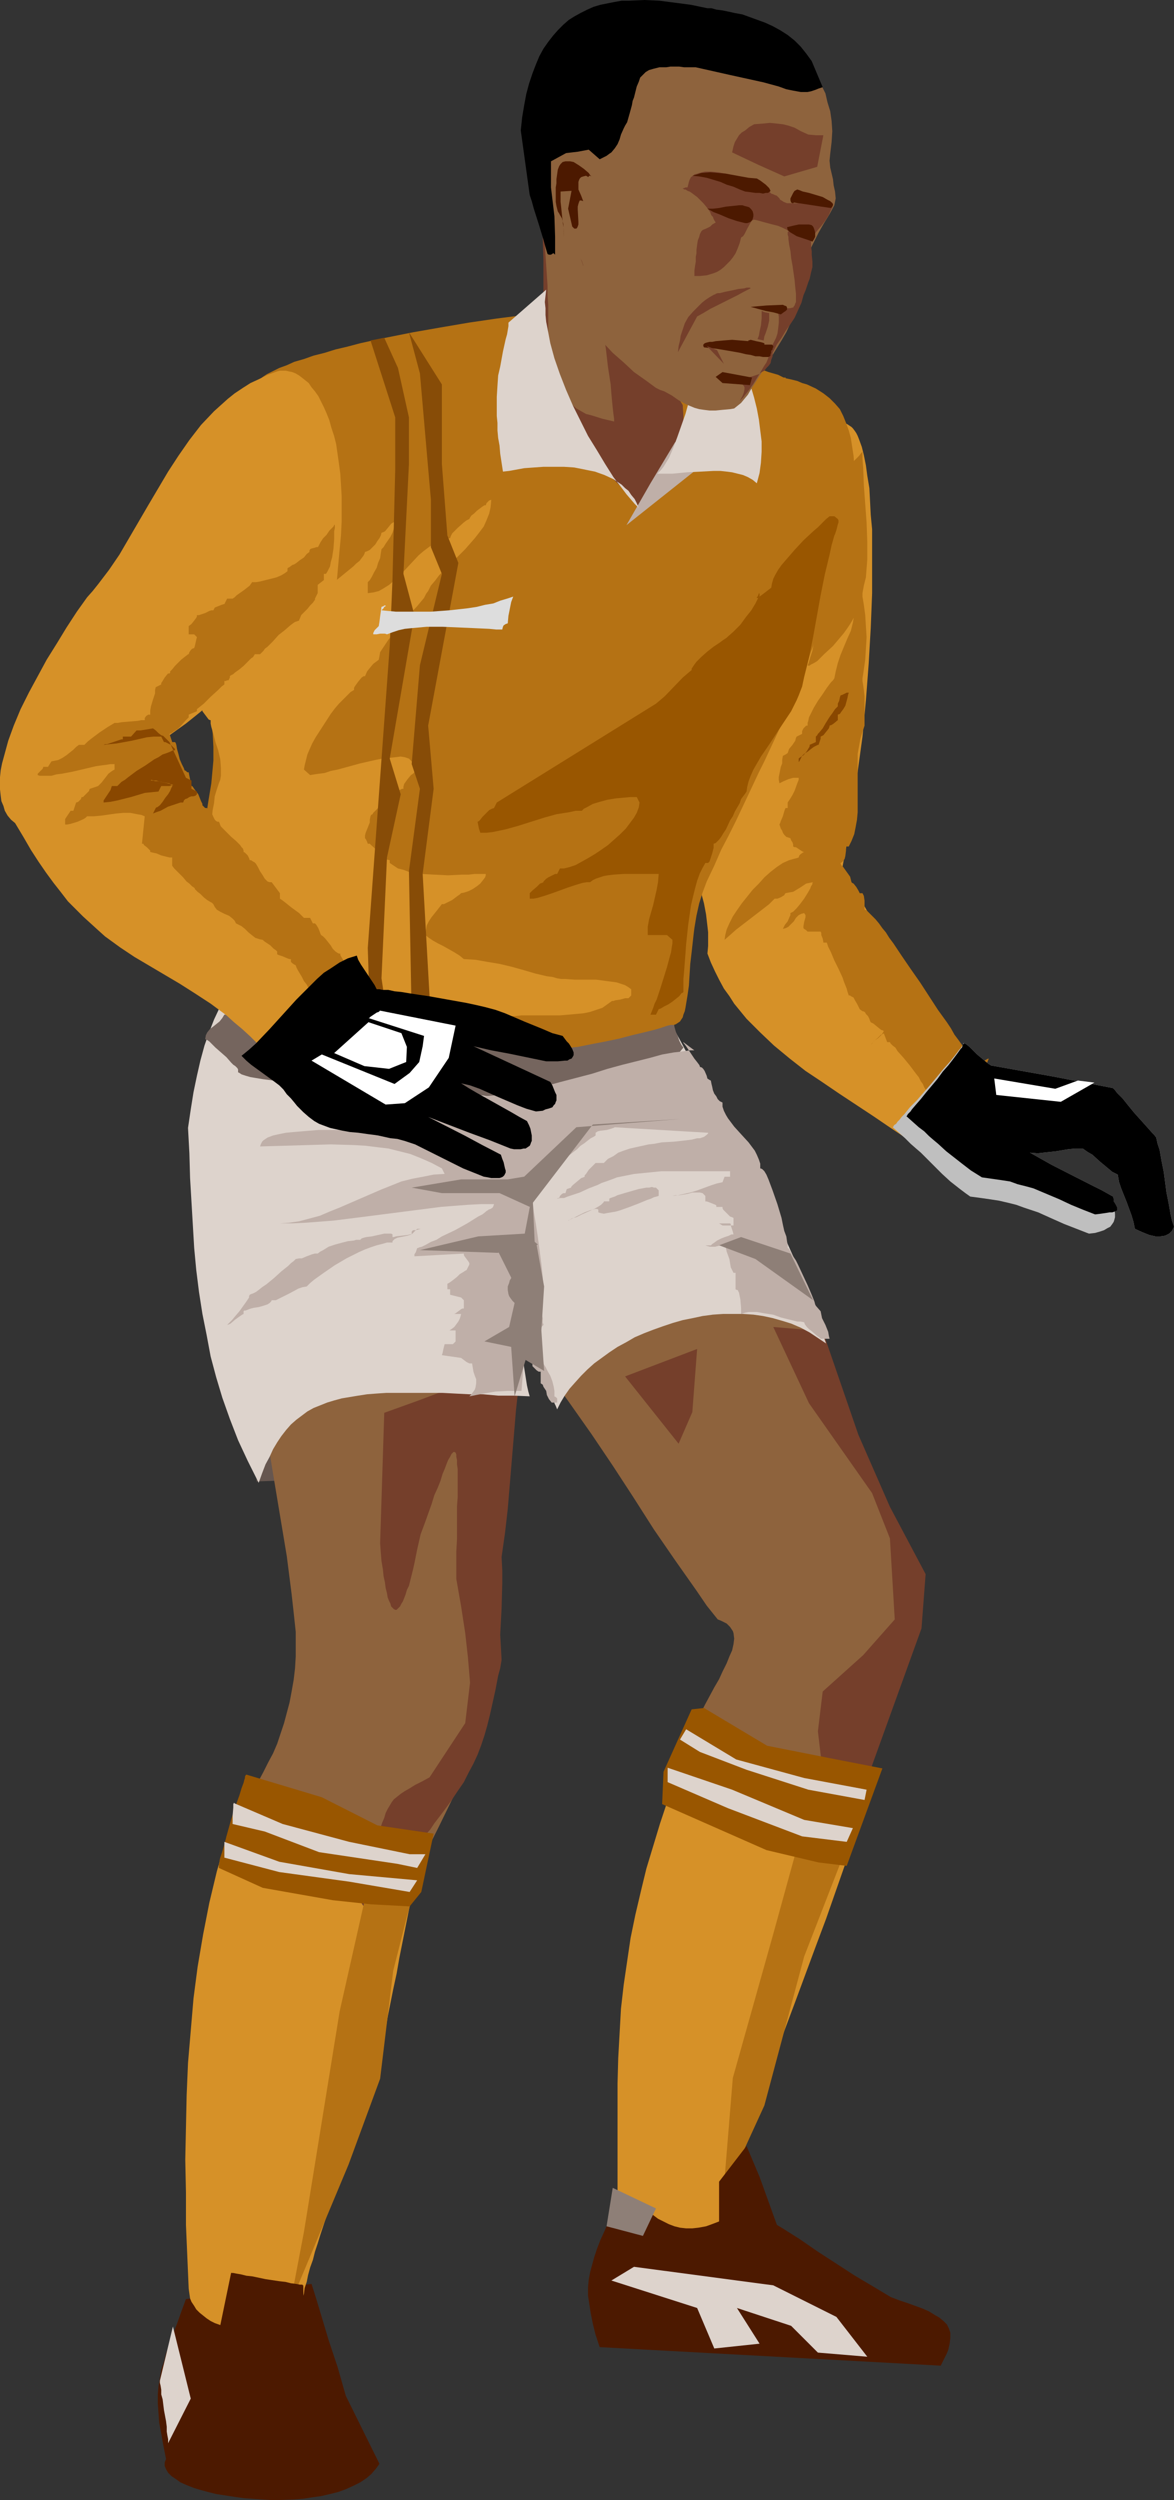 <?xml version="1.0" encoding="UTF-8" standalone="no"?>
<svg
   version="1.0"
   width="73.139mm"
   height="155.711mm"
   id="svg71"
   sodipodi:docname="Goalie 10.wmf"
   xmlns:inkscape="http://www.inkscape.org/namespaces/inkscape"
   xmlns:sodipodi="http://sodipodi.sourceforge.net/DTD/sodipodi-0.dtd"
   xmlns="http://www.w3.org/2000/svg"
   xmlns:svg="http://www.w3.org/2000/svg">
  <rect width="100%" height="100%" fill="#333333" stroke="none"/>
  <sodipodi:namedview
     id="namedview71"
     pagecolor="#ffffff"
     bordercolor="#000000"
     borderopacity="0.25"
     inkscape:showpageshadow="2"
     inkscape:pageopacity="0.0"
     inkscape:pagecheckerboard="0"
     inkscape:deskcolor="#d1d1d1"
     inkscape:document-units="mm" />
  <defs
     id="defs1">
    <pattern
       id="WMFhbasepattern"
       patternUnits="userSpaceOnUse"
       width="6"
       height="6"
       x="0"
       y="0" />
  </defs>
  <path
     style="fill:#4c1900;fill-opacity:1;fill-rule:evenodd;stroke:none"
     d="m 145.406,517.092 -1.131,3.07 -0.969,2.585 -0.485,1.293 -0.485,1.131 -0.969,2.101 -0.808,2.101 -0.646,1.939 -0.485,1.778 -0.485,1.778 -0.323,1.778 -0.162,1.778 v 1.939 l 0.323,2.101 0.323,2.101 0.485,2.424 0.323,1.293 0.323,1.293 0.485,1.454 0.485,1.454 80.296,4.363 0.485,-0.97 0.485,-0.97 0.485,-0.97 0.323,-0.808 0.323,-1.454 0.162,-1.293 v -1.293 l -0.323,-0.97 -0.485,-0.97 -0.808,-0.808 -0.969,-0.808 -1.131,-0.646 -1.292,-0.808 -1.454,-0.646 -1.777,-0.646 -1.777,-0.646 -1.939,-0.646 -2.1,-0.808 -4.039,-2.424 -4.362,-2.585 -8.724,-5.656 -4.201,-2.909 -4.362,-2.747 -4.362,-2.585 -4.039,-2.424 -3.877,-0.485 -3.716,-0.323 -7.593,-0.323 -7.27,-0.162 -3.877,-0.323 z"
     id="path1" />
  <path
     style="fill:#4c1900;fill-opacity:1;fill-rule:evenodd;stroke:none"
     d="m 43.783,541.169 -1.131,3.07 -0.969,2.747 -0.969,2.424 -0.808,2.424 -0.808,2.101 -0.485,1.939 -0.646,1.939 -0.323,1.939 -0.323,1.939 -0.162,1.939 v 2.101 l 0.162,2.262 0.162,2.262 0.485,2.585 0.485,2.747 0.323,1.616 0.323,1.616 -0.323,0.808 v 0.808 l 0.323,0.808 0.485,0.808 0.808,0.808 0.969,0.646 1.131,0.808 1.454,0.646 1.616,0.646 1.616,0.485 1.777,0.485 1.939,0.485 2.1,0.323 2.1,0.323 2.262,0.323 2.262,0.162 4.685,0.323 4.524,-0.162 2.423,-0.162 2.1,-0.323 2.262,-0.323 2.1,-0.485 1.939,-0.485 1.777,-0.646 1.777,-0.808 1.616,-0.808 1.454,-0.97 1.131,-0.97 1.131,-1.293 0.808,-1.131 -7.917,-15.998 -0.969,-3.393 -0.969,-3.393 -2.1,-6.302 -1.939,-6.464 -0.969,-3.232 -1.131,-3.555 z"
     id="path2" />
  <path
     style="fill:#66564f;fill-opacity:1;fill-rule:evenodd;stroke:none"
     d="m 60.424,348.714 8.563,-0.323 5.332,-17.129 -11.632,8.241 v 0 l -0.162,0.323 -0.162,0.323 -0.162,0.485 -0.162,0.646 -0.162,0.808 -0.485,1.616 -0.485,1.616 -0.323,1.454 -0.162,0.646 v 0.646 0.323 z"
     id="path3" />
  <path
     style="fill:#8e633d;fill-opacity:1;fill-rule:evenodd;stroke:none"
     d="m 59.616,313.325 0.323,4.525 0.646,4.525 1.131,8.888 1.454,8.726 1.454,8.888 1.454,8.726 1.454,8.726 1.131,8.888 0.485,4.363 0.485,4.525 v 2.909 2.909 l -0.162,2.747 -0.323,2.747 -0.485,2.747 -0.485,2.585 -0.646,2.424 -0.646,2.424 -0.808,2.424 -0.808,2.424 -0.969,2.262 -1.131,2.101 -1.131,2.262 -1.131,2.101 -1.292,1.939 -1.292,1.939 0.485,3.232 0.646,3.07 0.485,2.585 0.646,2.262 0.646,2.101 0.485,1.778 0.646,1.616 0.485,1.293 0.646,1.131 0.646,0.97 0.808,0.808 0.646,0.646 0.646,0.485 0.808,0.323 0.969,0.323 0.969,0.162 h 0.969 l 0.969,0.162 1.131,-0.162 h 1.131 1.292 1.454 l 1.454,-0.162 h 1.616 l 1.616,0.162 h 1.777 l 1.939,0.162 2.1,0.323 2.1,0.485 2.262,0.485 2.423,0.808 2.585,0.808 0.808,-3.07 1.131,-3.07 1.131,-3.232 1.454,-3.232 1.454,-3.232 1.616,-3.232 3.231,-6.625 0.162,-0.808 0.323,-0.808 0.646,-1.939 0.808,-2.101 0.808,-2.424 0.646,-2.585 0.808,-2.747 0.808,-2.909 0.808,-2.909 1.292,-6.302 0.485,-3.232 0.323,-3.07 0.323,-3.07 0.162,-3.07 V 382.163 l -0.162,-2.747 0.323,-4.363 0.323,-4.201 0.485,-4.04 0.323,-4.04 0.969,-7.918 1.131,-7.756 1.131,-7.756 0.969,-7.918 0.485,-4.04 0.485,-4.04 0.323,-4.363 0.162,-4.363 h -3.231 l -3.554,-0.162 h -3.877 l -3.877,-0.162 -4.039,-0.162 h -4.201 l -8.401,-0.162 h -8.401 l -4.039,-0.162 h -4.039 l -3.877,-0.162 h -3.877 l -3.554,-0.162 z"
     id="path4" />
  <path
     style="fill:#d69128;fill-opacity:1;fill-rule:evenodd;stroke:none"
     d="m 58.324,418.844 -1.454,3.555 -1.292,3.555 -1.292,3.717 -1.131,3.555 -2.1,7.272 -1.777,7.433 -1.454,7.433 -1.292,7.595 -0.969,7.433 -0.646,7.595 -0.646,7.595 -0.323,7.595 -0.162,7.595 -0.162,7.595 0.162,7.756 v 7.595 l 0.646,15.028 0.162,1.131 0.162,1.131 0.323,0.808 0.646,0.97 0.485,0.808 0.808,0.808 0.808,0.646 0.808,0.646 0.969,0.646 0.969,0.485 2.262,0.808 2.262,0.646 2.423,0.323 h 2.423 l 2.423,-0.162 2.262,-0.485 0.969,-0.323 0.969,-0.323 0.969,-0.485 0.808,-0.485 0.808,-0.485 0.646,-0.646 0.485,-0.808 0.485,-0.646 0.162,-0.808 0.323,-0.97 v -0.97 l 0.323,-1.131 0.162,-1.293 0.485,-1.454 0.323,-1.616 0.485,-1.778 0.646,-1.778 0.485,-1.939 0.646,-1.939 0.646,-2.101 1.454,-4.363 1.454,-4.525 1.616,-4.686 1.616,-4.525 1.454,-4.525 1.454,-4.201 0.646,-2.101 0.646,-1.939 0.646,-1.778 0.646,-1.778 0.485,-1.616 0.485,-1.454 0.485,-1.293 0.323,-1.293 0.323,-0.97 0.162,-0.808 0.162,-0.808 0.323,-0.97 0.162,-1.131 0.323,-0.97 0.162,-1.293 0.323,-1.293 0.485,-2.909 0.323,-1.616 0.323,-1.616 0.646,-3.232 0.808,-3.717 0.646,-3.717 3.07,-15.351 0.808,-3.717 0.808,-3.717 0.646,-3.393 0.808,-3.07 -2.1,-0.162 -2.1,-0.162 -1.777,-0.162 -1.777,-0.162 -1.616,-0.323 -3.07,-0.485 -1.292,-0.485 -2.585,-0.646 -2.262,-0.808 -2.1,-0.808 -2.1,-0.97 -1.939,-0.808 -1.939,-0.97 -1.939,-1.131 -2.262,-0.97 -2.262,-0.97 -2.585,-0.97 -1.454,-0.485 -1.454,-0.485 -1.616,-0.323 z"
     id="path5" />
  <path
     style="fill:#ddd3cc;fill-opacity:1;fill-rule:evenodd;stroke:none"
     d="m 39.583,575.103 5.332,-10.503 -4.201,-16.967 -3.07,12.766 v 0.162 0.323 l 0.162,0.646 0.162,0.97 v 1.131 l 0.323,1.131 0.323,2.585 0.485,2.585 0.162,1.293 v 1.131 l 0.162,0.97 0.162,0.808 v 0.646 z"
     id="path6" />
  <path
     style="fill:#753f2b;fill-opacity:1;fill-rule:evenodd;stroke:none"
     d="m 90.475,332.555 -0.485,15.351 -0.485,15.351 0.162,2.262 0.162,1.939 0.323,1.939 0.162,1.616 0.323,1.454 0.162,1.293 0.323,1.293 0.162,0.97 0.323,0.808 0.323,0.646 0.162,0.646 0.323,0.323 0.323,0.323 0.323,0.162 h 0.323 l 0.162,-0.162 0.323,-0.323 0.323,-0.323 0.323,-0.646 0.323,-0.485 0.323,-0.808 0.323,-0.808 0.323,-1.131 0.485,-0.97 0.323,-1.293 0.646,-2.585 0.323,-1.454 0.646,-3.232 0.808,-3.555 0.969,-2.585 0.808,-2.262 0.808,-2.262 0.646,-2.101 0.808,-1.778 0.646,-1.616 0.485,-1.616 0.485,-1.131 0.485,-1.293 0.323,-0.808 0.485,-0.808 0.323,-0.646 0.323,-0.323 0.162,-0.162 h 0.162 l 0.323,0.162 0.162,0.485 v 0.485 l 0.162,0.808 v 0.97 l 0.162,1.131 v 6.625 l -0.162,2.101 v 2.424 2.424 2.909 l -0.162,2.909 v 3.232 3.232 l 1.131,6.464 0.969,6.302 0.646,5.817 0.485,5.817 -1.131,9.534 -8.401,12.766 -1.777,0.97 -1.616,0.808 -1.292,0.808 -1.131,0.646 -0.969,0.646 -0.808,0.646 -0.808,0.646 -0.485,0.646 -0.485,0.808 -0.485,0.808 -0.485,0.97 -0.323,1.131 -0.485,1.131 -0.485,1.454 -0.485,1.778 -0.485,1.939 -4.362,12.766 0.808,0.808 0.646,0.97 0.808,0.808 0.646,0.485 0.808,0.646 0.646,0.485 0.808,0.323 0.646,0.162 0.808,0.162 0.646,0.162 0.808,-0.162 0.646,-0.162 0.808,-0.162 0.646,-0.323 0.808,-0.485 0.646,-0.485 2.1,-9.049 2.1,-9.049 1.292,-1.454 0.969,-1.454 2.1,-2.747 1.777,-2.424 1.616,-2.424 1.454,-2.101 1.131,-2.262 1.131,-2.101 0.969,-2.101 0.808,-2.101 0.808,-2.424 0.646,-2.262 0.646,-2.585 0.646,-2.909 0.646,-2.909 0.646,-3.393 0.485,-1.778 0.323,-1.939 -0.162,-3.07 -0.162,-2.909 0.323,-6.14 0.162,-5.979 v -3.07 l -0.162,-3.07 0.808,-5.656 0.646,-5.656 1.939,-23.269 0.646,-5.817 0.808,-5.656 -8.078,3.07 -16.318,6.14 z"
     id="path7" />
  <path
     style="fill:#b57214;fill-opacity:1;fill-rule:evenodd;stroke:none"
     d="m 89.505,431.125 -9.532,42.337 -8.401,51.871 -3.231,16.967 13.733,-32.803 7.432,-20.199 3.07,-25.37 3.231,-12.766 5.332,-19.068 z"
     id="path8" />
  <path
     style="fill:#995600;fill-opacity:1;fill-rule:evenodd;stroke:none"
     d="m 51.538,439.689 10.34,4.686 16.479,2.909 9.047,0.97 9.047,0.485 2.747,-3.393 2.908,-13.735 -13.248,-1.939 -13.087,-6.625 -17.772,-5.333 v 0 l -0.162,0.162 -0.162,0.323 v 0.323 l -0.162,0.485 -0.162,0.646 -0.485,1.293 -0.485,1.616 -0.646,1.778 -1.292,3.878 -1.131,4.04 -0.485,1.939 -0.485,1.616 -0.485,1.454 -0.162,0.646 v 0.485 l -0.162,0.485 v 0.323 z"
     id="path9" />
  <path
     style="fill:#ddd3cc;fill-opacity:1;fill-rule:evenodd;stroke:none"
     d="m 55.254,424.5 11.309,4.848 15.672,4.201 14.217,2.909 h 3.716 l -1.939,3.232 -4.685,-0.97 -18.418,-2.747 -12.763,-4.848 -7.593,-1.778 v -1.939 l 0.162,-1.939 v -0.808 l 0.162,-0.323 v 0 0 z"
     id="path10" />
  <path
     style="fill:#ddd3cc;fill-opacity:1;fill-rule:evenodd;stroke:none"
     d="m 52.831,433.549 12.925,4.686 16.479,2.909 15.995,1.454 -1.777,2.747 -14.217,-2.424 -16.479,-2.262 -12.925,-3.393 z"
     id="path11" />
  <path
     style="fill:#8e633d;fill-opacity:1;fill-rule:evenodd;stroke:none"
     d="m 188.22,308.316 1.131,2.262 1.131,1.939 2.1,4.04 1.777,3.878 1.616,3.717 1.454,3.555 1.454,3.555 2.585,6.787 2.585,6.787 1.292,3.393 1.454,3.717 1.777,3.555 1.777,3.878 1.939,4.04 1.131,2.101 1.292,2.101 0.808,1.939 0.485,2.101 0.323,2.262 0.162,2.424 -0.162,2.424 -0.323,2.424 -0.323,2.747 -0.646,2.585 -0.646,2.585 -0.808,2.747 -1.777,5.333 -1.939,5.171 -0.969,2.585 -0.969,2.424 -0.808,1.939 -0.808,2.101 -0.808,1.939 -0.646,1.939 -1.454,3.717 -1.454,3.555 -2.585,6.625 -1.454,3.393 -1.616,3.393 -1.454,-0.97 -1.777,-0.808 -1.777,-0.808 -2.1,-0.97 -2.262,-0.808 -2.262,-0.808 -4.685,-1.778 -4.685,-1.778 -2.262,-0.97 -2.1,-0.808 -2.1,-0.808 -1.939,-0.97 -1.777,-0.808 -1.454,-0.97 v -15.998 l 2.262,-4.525 1.131,-2.101 1.131,-2.101 1.131,-1.939 0.808,-1.778 0.969,-1.939 0.646,-1.616 0.646,-1.454 0.323,-1.454 0.162,-1.293 -0.162,-1.293 -0.162,-0.485 -0.323,-0.485 -0.323,-0.485 -0.323,-0.323 -0.485,-0.485 -0.646,-0.323 -0.646,-0.323 -0.808,-0.323 -2.585,-3.232 -2.423,-3.555 -5.008,-7.11 -5.008,-7.272 -4.847,-7.595 -4.847,-7.433 -5.008,-7.433 -5.008,-7.11 -2.423,-3.393 -2.585,-3.393 3.231,-5.333 3.231,-5.332 h 0.162 l 0.485,-0.162 0.485,-0.162 0.969,-0.162 1.131,-0.162 1.292,-0.162 1.616,-0.323 1.616,-0.323 1.777,-0.162 1.939,-0.323 2.1,-0.323 2.262,-0.485 4.524,-0.485 4.685,-0.646 4.847,-0.646 4.524,-0.646 2.262,-0.162 2.262,-0.162 2.1,-0.162 1.939,-0.162 h 1.777 3.231 l 1.292,0.162 1.131,0.162 0.969,0.162 0.646,0.323 z"
     id="path12" />
  <path
     style="fill:#d69128;fill-opacity:1;fill-rule:evenodd;stroke:none"
     d="m 165.924,402.685 -2.423,5.332 -2.1,5.333 -2.1,5.333 -2.1,5.171 -1.777,5.333 -1.616,5.333 -1.616,5.332 -1.292,5.333 -1.292,5.494 -1.131,5.494 -0.808,5.494 -0.808,5.494 -0.646,5.656 -0.323,5.817 -0.323,5.817 -0.162,5.979 v 25.693 l 1.939,1.131 1.777,1.131 1.616,1.131 1.454,0.97 1.454,0.808 1.292,0.97 1.292,0.646 1.292,0.646 1.292,0.485 1.292,0.323 1.454,0.162 h 1.454 l 1.454,-0.162 1.777,-0.323 1.777,-0.646 2.1,-0.808 1.616,-6.302 1.777,-6.302 2.1,-6.464 2.1,-6.464 2.262,-6.464 2.423,-6.464 4.847,-12.927 4.847,-13.089 2.423,-6.464 2.262,-6.464 2.262,-6.464 1.939,-6.302 1.777,-6.464 1.616,-6.302 -2.423,-1.131 -2.262,-1.131 -2.585,-0.97 -2.423,-0.808 -5.17,-1.616 -5.17,-1.454 -2.585,-0.808 -2.585,-0.808 -2.423,-0.97 -2.423,-1.131 -2.262,-1.293 -2.262,-1.454 -1.939,-1.616 z"
     id="path13" />
  <path
     style="fill:#ddd3cc;fill-opacity:1;fill-rule:evenodd;stroke:none"
     d="m 149.283,533.574 32.797,4.363 14.864,7.433 7.27,9.372 -11.632,-0.97 -6.301,-6.302 -12.763,-4.201 5.332,8.403 -10.663,1.131 -4.039,-9.534 -20.195,-6.464 z"
     id="path14" />
  <path
     style="fill:#8e7f77;fill-opacity:1;fill-rule:evenodd;stroke:none"
     d="m 144.275,514.991 -1.454,9.049 8.563,2.262 3.07,-6.464 z"
     id="path15" />
  <path
     style="fill:#753f2b;fill-opacity:1;fill-rule:evenodd;stroke:none"
     d="m 147.183,323.99 12.602,15.836 3.231,-7.433 1.131,-14.866 z"
     id="path16" />
  <path
     style="fill:#753f2b;fill-opacity:1;fill-rule:evenodd;stroke:none"
     d="m 182.08,312.356 8.401,17.937 14.864,21.168 4.201,10.665 1.131,19.068 -7.432,8.403 -9.532,8.564 -1.131,9.372 1.131,9.534 -3.231,18.098 7.432,0.97 10.663,-29.571 8.401,-23.269 0.969,-12.766 -8.401,-15.836 -7.432,-16.967 -8.401,-24.4 z"
     id="path17" />
  <path
     style="fill:#b57214;fill-opacity:1;fill-rule:evenodd;stroke:none"
     d="m 192.582,417.067 -10.502,38.136 -9.532,33.934 -2.262,27.632 9.694,-21.168 9.371,-35.065 10.663,-27.47 4.201,-14.866 z"
     id="path18" />
  <path
     style="fill:#995600;fill-opacity:1;fill-rule:evenodd;stroke:none"
     d="m 155.907,424.661 24.557,10.827 12.279,2.909 6.624,0.808 8.401,-22.946 -12.44,-2.424 -14.702,-2.909 -14.864,-8.888 -2.908,0.323 -6.624,14.705 z"
     id="path19" />
  <path
     style="fill:#ddd3cc;fill-opacity:1;fill-rule:evenodd;stroke:none"
     d="m 161.562,407.048 11.794,7.11 15.995,4.363 14.702,2.747 -0.485,2.424 -13.248,-2.424 -14.541,-4.686 -10.986,-4.201 -4.685,-2.909 z"
     id="path20" />
  <path
     style="fill:#ddd3cc;fill-opacity:1;fill-rule:evenodd;stroke:none"
     d="m 157.2,416.097 15.187,5.171 16.964,7.11 11.471,1.939 -1.454,3.232 -10.502,-1.293 -17.449,-6.625 -14.217,-6.14 z"
     id="path21" />
  <path
     style="fill:#ddd3cc;fill-opacity:1;fill-rule:evenodd;stroke:none"
     d="m 64.302,221.38 -1.777,1.293 -1.777,1.616 -1.777,1.616 -1.616,1.939 -1.454,1.939 -1.616,2.262 -1.292,2.424 -1.292,2.747 -1.292,2.747 -1.131,2.909 -1.131,3.232 -0.969,3.555 -0.808,3.555 -0.808,3.878 -0.646,4.04 -0.646,4.363 0.323,5.979 0.162,5.817 0.323,5.494 0.323,5.494 0.323,5.494 0.485,5.171 0.646,5.171 0.808,5.171 0.969,4.848 0.969,5.171 1.292,4.848 1.454,4.848 1.777,5.009 1.939,5.009 2.262,4.848 2.585,5.171 0.808,-2.262 0.808,-2.101 0.969,-1.778 0.808,-1.778 0.969,-1.616 0.969,-1.454 1.131,-1.454 1.131,-1.293 1.292,-1.131 1.292,-0.97 1.292,-0.97 1.454,-0.808 1.616,-0.646 1.616,-0.646 1.616,-0.485 1.777,-0.485 1.939,-0.323 1.939,-0.323 2.1,-0.323 2.1,-0.162 2.423,-0.162 h 2.423 2.423 2.747 2.747 2.908 l 3.07,0.162 3.231,0.162 h 3.231 l 3.554,0.323 h 3.716 l 3.716,0.162 -0.323,-1.131 -0.323,-1.454 -0.485,-3.07 -0.485,-3.07 -0.323,-1.293 -0.323,-1.293 0.969,0.808 0.969,0.808 0.808,0.646 0.808,0.646 0.646,0.646 0.646,0.646 0.969,1.131 0.808,1.131 0.485,0.808 0.485,0.808 0.162,0.808 0.162,0.808 v 0.646 1.293 l 0.162,1.293 0.323,0.646 0.323,0.808 0.808,-1.616 0.969,-1.616 1.131,-1.616 1.292,-1.454 1.454,-1.616 1.454,-1.454 1.616,-1.454 1.777,-1.293 1.777,-1.293 1.939,-1.293 2.1,-1.131 1.939,-1.131 2.262,-0.97 2.1,-0.808 2.262,-0.808 2.423,-0.808 2.262,-0.646 2.423,-0.485 2.262,-0.485 2.423,-0.323 2.423,-0.162 h 2.262 2.423 l 2.423,0.162 2.262,0.323 2.262,0.485 2.262,0.646 2.1,0.646 2.262,0.97 2.1,1.131 1.939,1.293 1.939,1.293 -1.939,-5.333 -1.777,-5.332 -1.939,-5.009 -2.1,-4.848 -2.1,-4.686 -2.262,-4.686 -2.262,-4.686 -2.262,-4.525 -5.008,-9.049 -5.008,-9.049 -2.585,-4.686 -2.747,-5.009 -2.585,-4.848 -2.908,-5.171 z"
     id="path22" />
  <path
     style="fill:#75655e;fill-opacity:1;fill-rule:evenodd;stroke:none"
     d="m 126.665,256.284 3.231,2.585 1.131,-1.131 1.292,-0.97 1.292,-0.646 1.616,-0.646 1.454,-0.485 1.616,-0.485 3.393,-0.485 1.777,-0.323 1.616,-0.162 3.393,-0.485 1.616,-0.323 1.616,-0.485 1.454,-0.485 1.292,-0.646 v -0.646 h 1.292 l 0.162,-0.323 0.323,-0.323 0.646,-0.323 0.646,-0.323 1.292,-0.485 0.485,-0.162 h 0.323 l 0.162,-0.485 0.323,-0.485 0.808,-0.97 -0.485,-0.646 -0.485,-0.97 -0.323,-0.97 -0.485,-1.131 -0.323,-1.131 -0.162,-1.131 -0.162,-0.97 -0.162,-0.808 h -0.646 l -0.808,0.162 -1.292,0.646 -1.292,0.808 -1.131,0.97 h -2.262 l -2.423,0.162 -4.847,0.485 -4.847,0.808 -5.008,0.808 -5.008,0.808 -4.847,0.646 -4.847,0.646 h -2.262 l -2.423,0.162 -1.131,-0.97 -1.131,-0.485 -1.454,-0.485 -1.454,-0.162 -1.939,-1.778 -1.454,-0.162 -1.292,-0.162 -3.07,-0.485 -3.07,-0.808 -1.454,-0.323 -1.616,-0.323 -3.07,-0.646 -1.454,-0.323 h -1.454 l -1.454,-0.162 -1.454,0.162 -1.292,0.162 -1.131,0.485 -1.131,0.323 -1.131,0.323 -1.292,0.162 -1.292,0.323 -2.908,0.323 -3.07,0.162 -3.07,0.162 h -3.07 l -2.747,0.162 h -2.423 l -1.292,-1.293 h -5.008 v -0.646 l -0.162,-0.162 h -0.162 l -0.808,-0.162 -0.808,-0.323 h -0.485 -0.323 l -0.485,0.808 -0.646,0.808 -0.808,0.646 -0.808,0.646 -0.646,0.485 -0.646,0.808 -0.323,0.646 -0.162,0.97 h 0.162 l 0.323,0.162 0.485,0.323 0.323,0.323 1.131,1.131 1.292,1.131 1.292,1.131 1.131,1.293 0.485,0.485 0.485,0.323 0.485,0.485 0.162,0.323 v 0.646 l 0.323,0.162 0.485,0.323 0.969,0.323 1.131,0.323 2.908,0.485 1.292,0.162 1.131,0.162 h 0.969 l 14.864,1.939 1.292,0.162 h 1.616 l 1.939,0.162 2.1,-0.162 h 2.1 2.262 l 4.847,-0.323 h 4.362 2.1 1.939 l 1.777,0.162 1.454,0.323 0.646,0.162 0.485,0.323 0.485,0.162 0.323,0.323 h 0.808 l 0.969,0.162 h 1.131 l 1.131,0.162 2.423,0.323 2.747,0.162 h 2.423 l 1.131,-0.162 1.131,-0.162 0.969,-0.323 0.808,-0.323 0.646,-0.485 z"
     id="path23" />
  <path
     style="fill:#d69128;fill-opacity:1;fill-rule:evenodd;stroke:none"
     d="m 199.206,99.702 0.323,0.162 0.485,0.323 0.485,0.323 0.323,0.323 0.485,0.646 0.323,0.485 0.323,0.646 0.323,0.808 0.646,1.778 0.485,1.939 0.485,2.424 0.323,2.424 0.485,2.909 0.162,3.07 0.162,3.232 0.323,3.393 v 3.555 3.717 3.878 3.878 l -0.162,4.201 -0.162,4.04 -0.485,8.403 -0.646,8.564 -0.808,8.564 -1.131,8.241 -0.485,4.04 -0.485,3.878 -0.646,3.878 -0.646,3.555 -0.646,3.555 -0.646,3.393 1.616,2.909 1.454,2.747 3.07,5.494 3.231,5.171 3.393,5.333 1.939,2.747 1.939,2.909 1.939,2.909 2.1,3.07 2.262,3.393 2.423,3.393 1.131,1.778 1.292,1.778 2.747,4.04 -0.323,1.131 -0.162,1.454 -0.162,1.454 -0.162,1.778 -0.485,3.717 -0.485,3.717 -0.323,1.778 -0.485,1.778 -0.485,1.454 -0.808,1.293 -0.808,1.131 -0.323,0.485 -0.485,0.323 -0.646,0.323 -0.485,0.162 -0.646,0.162 h -0.646 l -3.554,-2.747 -3.877,-2.909 -3.877,-2.585 -4.039,-2.747 -8.078,-5.333 -4.039,-2.747 -3.877,-2.585 -3.716,-2.909 -3.716,-3.07 -3.231,-3.07 -1.616,-1.616 -1.616,-1.616 -1.454,-1.778 -1.454,-1.778 -1.131,-1.778 -1.292,-1.778 -1.131,-2.101 -0.969,-1.939 -0.969,-2.101 -0.808,-2.101 0.162,-1.778 v -1.616 -1.616 l -0.162,-1.454 -0.323,-2.747 -0.485,-2.585 -0.646,-2.424 -0.646,-2.101 -0.646,-2.101 -0.485,-2.101 -0.485,-1.939 -0.323,-2.101 v -2.101 -1.131 l 0.162,-1.131 0.162,-1.131 0.323,-1.293 0.323,-1.131 0.485,-1.293 0.646,-1.454 0.808,-1.454 0.808,-1.454 0.808,-1.616 1.454,-5.494 1.777,-5.333 1.777,-5.332 2.1,-5.333 2.1,-5.333 2.262,-5.171 4.524,-10.503 4.685,-10.503 2.262,-5.171 2.1,-5.333 2.1,-5.333 1.777,-5.332 1.777,-5.333 z"
     id="path24" />
  <path
     style="fill:#b57214;fill-opacity:1;fill-rule:evenodd;stroke:none"
     d="m 190.158,156.582 0.323,0.162 0.485,-0.323 0.646,-0.323 0.808,-0.485 0.808,-0.808 0.808,-0.808 2.1,-1.939 1.777,-2.101 0.808,-0.97 0.808,-1.131 0.646,-0.97 0.485,-0.808 0.323,-0.646 v -0.646 0.808 l -0.162,0.97 -0.485,1.939 -0.808,1.778 -0.808,1.939 -0.808,1.939 -0.646,1.939 -0.485,1.939 -0.162,0.808 -0.162,0.808 -0.323,0.485 -0.485,0.485 -0.969,1.293 -0.969,1.454 -1.131,1.616 -0.969,1.616 -0.808,1.616 -0.323,0.646 -0.162,0.808 -0.162,0.485 v 0.646 h -0.323 l -0.162,0.162 -0.485,0.485 -0.323,0.646 v 0.646 l -0.646,0.323 -0.646,0.323 -0.162,0.323 -0.162,0.646 -0.646,0.97 -0.808,0.97 -0.162,0.485 -0.162,0.485 -0.485,0.323 -0.646,0.323 -0.162,0.97 v 0.808 l -0.323,0.808 -0.162,0.808 -0.323,1.616 v 0.646 l 0.162,0.808 0.969,-0.485 1.131,-0.485 1.131,-0.323 h 1.292 v 0.485 l -0.323,0.808 -0.646,1.778 -0.485,0.97 -0.485,0.808 -0.323,0.485 -0.323,0.485 v 1.293 h -0.485 l -0.162,0.323 -0.162,0.485 -0.323,1.131 -0.485,1.131 -0.162,0.485 -0.162,0.323 0.162,0.485 0.162,0.485 0.323,0.485 0.162,0.485 0.323,0.485 0.485,0.485 0.485,0.162 0.485,0.162 0.162,0.485 0.323,0.485 0.162,0.485 v 0.485 l 0.323,0.162 h 0.323 l 1.454,0.97 0.323,0.162 h 0.162 l -0.323,0.162 -0.485,0.323 -0.323,0.323 -0.162,0.485 -0.485,0.162 -0.646,0.162 -1.131,0.323 -1.454,0.646 -1.454,0.97 -1.454,1.131 -1.454,1.293 -1.292,1.454 -1.454,1.454 -1.292,1.616 -1.292,1.616 -1.131,1.616 -0.969,1.454 -0.808,1.616 -0.646,1.454 -0.323,1.293 -0.162,1.131 1.292,-1.131 1.454,-1.293 6.301,-4.848 1.454,-1.131 1.292,-1.293 h 0.323 0.323 l 0.808,-0.323 0.808,-0.485 0.162,-0.323 0.162,-0.162 0.808,-0.162 0.969,-0.162 1.616,-0.97 1.454,-0.97 0.808,-0.162 0.808,-0.162 -0.162,0.162 v 0.323 l -0.323,0.485 -0.162,0.485 -0.646,1.131 -0.808,1.293 -0.969,1.293 -0.808,0.97 -0.485,0.485 -0.323,0.323 -0.323,0.162 -0.323,0.162 v 0.485 l -0.162,0.323 -0.485,1.131 -0.646,0.808 -0.485,0.97 0.646,-0.162 0.646,-0.323 0.646,-0.646 0.646,-0.646 0.485,-0.808 0.646,-0.646 0.646,-0.323 0.646,-0.162 0.323,0.485 v 0.485 l -0.323,1.131 -0.162,0.97 v 0.485 l 0.162,0.162 0.485,0.323 0.323,0.323 h 3.07 l 0.162,0.323 v 0.485 l 0.323,0.808 0.162,0.808 v 0.162 h 0.162 0.646 l 0.162,0.485 0.162,0.485 0.323,0.646 0.323,0.646 0.808,1.939 0.969,1.939 0.969,2.101 0.323,0.97 0.323,0.808 0.323,0.808 0.162,0.646 0.162,0.485 0.162,0.485 h 0.323 l 0.162,0.162 0.646,0.323 0.323,0.646 0.485,0.808 0.323,0.646 0.323,0.646 0.646,0.485 h 0.162 l 0.323,0.162 0.162,0.162 0.162,0.323 0.162,0.162 0.323,0.323 0.323,0.646 0.162,0.485 0.162,0.323 0.323,0.162 0.323,0.162 0.969,0.808 0.808,0.646 0.485,0.162 0.162,0.162 -0.485,0.808 -0.808,0.808 -0.969,0.646 -0.808,0.97 0.323,-0.323 0.323,-0.485 0.969,-0.808 0.808,-0.808 0.485,-0.162 0.162,-0.162 0.808,2.101 h 0.646 l 0.162,0.323 0.485,0.485 0.646,0.485 0.485,0.808 1.454,1.616 1.454,1.778 1.454,1.939 0.646,0.808 0.485,0.97 0.485,0.646 0.323,0.808 0.323,0.485 v 0.485 h 0.646 0.646 l 1.454,1.293 1.292,1.131 1.292,1.131 1.131,0.97 v 0.646 l 1.939,1.293 1.939,1.293 0.162,-1.778 0.323,-1.939 0.485,-2.101 0.646,-2.101 0.646,-2.262 0.808,-1.939 0.808,-1.778 0.646,-1.616 h -0.162 l -0.323,0.162 -0.808,0.485 -0.808,0.323 -0.323,0.162 -0.162,0.162 -0.323,-0.485 -0.646,-0.485 -0.485,-0.646 -0.646,-0.97 -0.808,-0.808 -0.808,-1.131 -0.808,-1.131 -0.969,-1.293 -0.808,-1.454 -0.969,-1.454 -2.1,-2.909 -2.1,-3.232 -2.1,-3.232 -2.262,-3.232 -2.1,-3.07 -1.939,-2.909 -0.969,-1.293 -0.808,-1.293 -0.808,-0.97 -0.808,-1.131 -0.808,-0.97 -0.646,-0.646 -0.646,-0.646 -0.485,-0.485 -0.323,-0.323 -0.485,-0.162 v -2.101 l -0.162,-1.131 -0.162,-0.323 -0.162,-0.323 h -0.646 l -0.162,-0.323 -0.162,-0.323 -0.485,-0.808 -0.646,-0.808 -0.323,-0.162 -0.162,-0.162 -0.162,-0.646 -0.162,-0.646 -0.808,-1.131 -0.808,-1.131 -0.485,-0.485 -0.162,-0.485 0.323,-0.162 0.323,-0.323 0.323,-0.485 0.162,-0.646 0.162,-1.293 v -0.97 h 0.646 l 0.646,-1.293 0.646,-1.616 0.323,-1.616 0.323,-1.778 0.162,-1.778 v -1.939 -3.878 -4.04 -3.878 l 0.323,-1.778 0.323,-1.778 0.485,-1.616 0.485,-1.454 v -2.585 -2.909 -1.454 l -0.162,-1.454 -0.162,-1.131 -0.162,-0.97 v -0.646 l 0.162,-0.97 0.162,-1.131 0.323,-2.262 0.162,-2.585 0.162,-2.747 -0.162,-2.585 -0.162,-2.585 -0.323,-2.424 -0.162,-0.97 -0.162,-0.97 v -0.808 l 0.323,-1.778 0.485,-1.939 0.162,-2.101 0.162,-2.101 v -4.201 l -0.162,-4.525 -0.646,-8.726 -0.162,-4.201 -0.162,-2.101 v -1.939 0.323 l -0.323,0.323 -0.485,0.646 -0.646,0.646 -0.646,0.646 v 1.454 l -0.162,1.454 -0.485,3.07 -0.808,3.07 -0.969,3.07 -0.969,2.909 -1.131,2.909 -0.969,2.747 -0.808,2.585 -0.162,0.162 v 0.323 l -0.162,0.97 -0.162,1.293 -0.323,1.454 -0.162,1.778 -0.323,1.939 -0.485,4.04 -0.646,4.04 -0.485,1.939 -0.162,1.778 -0.323,1.616 -0.485,1.454 -0.323,1.131 -0.162,0.485 z"
     id="path25" />
  <path
     style="fill:#b57214;fill-opacity:1;fill-rule:evenodd;stroke:none"
     d="m 139.751,73.362 h -2.423 -2.585 l -2.747,0.162 -2.747,0.162 -2.908,0.323 -3.07,0.162 -6.301,0.808 -6.624,0.97 -6.624,1.131 -6.462,1.131 -6.462,1.293 -3.07,0.646 -2.908,0.646 -3.07,0.808 -2.747,0.646 -2.585,0.808 -2.585,0.646 -2.262,0.808 -2.262,0.646 -1.777,0.808 -1.777,0.646 -1.616,0.808 -1.292,0.646 -0.969,0.646 -0.808,0.646 -0.485,0.646 -0.162,0.485 -1.777,3.07 -1.777,3.07 -1.454,2.747 -1.454,2.747 -1.454,2.585 -1.292,2.585 -1.131,2.585 -0.969,2.262 -0.969,2.262 -0.969,2.101 -0.808,2.262 -0.646,1.939 -0.646,1.939 -0.646,1.939 -0.485,1.778 -0.323,1.778 -0.485,1.616 -0.162,1.616 -0.485,3.07 -0.162,2.909 v 2.585 l 0.162,2.585 0.485,2.424 0.323,2.262 0.646,2.262 1.454,4.363 1.454,4.201 0.646,2.262 0.646,2.262 0.646,2.262 0.646,2.585 0.323,2.585 0.323,2.747 0.162,3.07 v 3.232 l -0.162,1.778 -0.162,1.778 -0.162,1.778 -0.323,1.939 -0.323,1.939 -0.323,2.101 -0.646,2.101 -0.485,2.262 7.27,39.105 4.039,0.323 4.039,0.323 3.877,0.485 3.877,0.646 7.432,1.131 7.432,1.454 7.432,1.454 7.593,1.293 3.716,0.646 3.877,0.485 4.039,0.323 4.039,0.323 0.485,0.808 0.808,0.808 0.646,0.646 0.969,0.485 0.969,0.485 1.131,0.323 1.131,0.323 1.292,0.162 1.292,0.162 1.454,0.162 h 3.07 l 3.07,-0.323 3.393,-0.323 3.231,-0.646 3.393,-0.646 3.07,-0.646 3.07,-0.808 2.747,-0.646 2.585,-0.646 1.131,-0.323 0.969,-0.323 0.969,-0.323 0.808,-0.162 h 0.646 l 0.485,-0.162 0.485,-0.323 0.485,-0.323 0.323,-0.485 0.323,-0.485 0.162,-0.646 0.323,-0.808 0.162,-0.808 0.162,-0.97 0.323,-1.939 0.323,-2.262 0.162,-2.585 0.162,-2.585 0.323,-2.747 0.323,-2.909 0.162,-1.454 0.162,-1.293 0.485,-2.909 0.646,-2.909 0.808,-2.585 0.969,-2.585 1.777,-3.717 1.616,-3.717 1.777,-3.393 1.616,-3.232 1.454,-3.07 1.454,-3.07 1.292,-2.747 1.292,-2.747 1.292,-2.585 1.131,-2.424 2.262,-4.848 2.1,-4.525 1.939,-4.686 1.939,-4.525 1.616,-4.848 0.969,-2.424 0.808,-2.585 0.969,-2.585 0.808,-2.747 0.808,-3.07 0.808,-3.07 0.969,-3.232 0.808,-3.232 0.969,-3.717 0.969,-3.717 0.808,-4.04 0.969,-4.201 -0.162,-2.747 -0.323,-2.424 -0.162,-2.262 -0.323,-2.101 -0.323,-2.101 -0.485,-1.778 -0.646,-1.778 -0.646,-1.616 -0.808,-1.616 -1.131,-1.293 -1.292,-1.293 -1.454,-1.131 -1.777,-1.131 -2.1,-0.97 -1.131,-0.323 -1.131,-0.485 -1.292,-0.323 -1.454,-0.323 v -0.162 h -0.485 l -0.646,-0.323 -0.646,-0.323 -1.131,-0.323 -1.131,-0.323 -1.292,-0.485 -1.454,-0.485 -1.616,-0.646 -1.777,-0.646 -1.777,-0.646 -1.939,-0.646 -3.877,-1.454 -4.201,-1.454 -4.201,-1.454 -4.039,-1.454 -3.716,-1.293 -1.777,-0.646 -1.777,-0.485 -1.454,-0.646 -1.454,-0.323 -1.292,-0.485 -1.131,-0.323 -0.808,-0.323 -0.808,-0.162 -0.485,-0.162 z"
     id="path26" />
  <path
     style="fill:#753f2b;fill-opacity:1;fill-rule:evenodd;stroke:none"
     d="m 160.754,95.339 0.162,2.585 v 2.585 l -0.162,2.262 -0.323,2.101 -0.323,1.939 -0.485,1.616 -0.485,1.616 -0.646,1.454 -0.808,1.293 -0.646,1.293 -0.969,1.131 -0.808,1.131 -2.1,1.939 -2.262,1.939 -1.131,-1.616 -0.969,-1.293 -1.131,-1.293 -1.131,-1.131 -2.1,-2.101 -2.1,-1.939 -2.1,-1.616 -1.939,-1.616 -1.939,-1.616 -1.777,-1.778 -1.616,-1.778 -0.808,-0.97 -0.646,-1.131 -0.646,-1.131 -0.646,-1.293 -0.485,-1.293 -0.485,-1.454 -0.485,-1.616 -0.323,-1.778 -0.485,-1.778 -0.162,-2.101 -0.162,-2.101 -0.162,-2.424 V 80.796 78.049 l 0.323,-1.616 v -1.939 l 0.162,-1.939 v -2.262 -2.101 -2.424 -4.686 l -0.162,-4.848 v -6.787 -1.939 l 0.162,-1.939 0.162,-1.778 2.908,4.363 2.585,4.201 2.262,4.363 2.423,4.363 4.685,8.564 2.585,4.363 2.747,4.201 0.323,0.808 0.646,0.97 0.646,0.97 0.808,0.97 1.777,2.424 1.939,2.424 1.939,2.585 1.777,2.262 0.808,1.131 0.646,0.97 0.646,0.808 z"
     id="path27" />
  <path
     style="fill:#bfafa8;fill-opacity:1;fill-rule:evenodd;stroke:none"
     d="m 158.977,104.065 -5.816,9.695 -5.655,9.857 17.287,-13.735 z"
     id="path28" />
  <path
     style="fill:#ddd3cc;fill-opacity:1;fill-rule:evenodd;stroke:none"
     d="m 154.776,111.498 h 3.554 l 3.393,-0.323 3.231,-0.162 3.07,-0.162 h 1.616 l 1.454,0.162 1.292,0.162 1.292,0.323 1.292,0.323 1.131,0.485 1.131,0.646 0.969,0.808 0.646,-2.424 0.323,-2.424 0.162,-2.585 v -2.424 l -0.323,-2.585 -0.323,-2.585 -0.485,-2.585 -0.646,-2.585 -1.616,-5.494 -0.808,-2.747 -0.808,-2.585 -1.616,-5.494 -1.454,-5.656 -1.454,1.778 -1.131,2.101 -1.131,2.262 -1.131,2.585 -0.808,2.585 -0.969,2.909 -3.231,11.635 -0.969,2.747 -0.969,2.747 -0.969,2.585 -0.969,2.262 -1.292,2.101 -0.646,0.808 z"
     id="path29" />
  <path
     style="fill:#8e633d;fill-opacity:1;fill-rule:evenodd;stroke:none"
     d="m 144.598,99.217 -2.747,-0.646 -2.585,-0.808 -1.292,-0.323 -1.131,-0.646 -1.131,-0.646 -1.131,-0.97 -0.969,-0.97 -0.969,-1.293 -0.808,-1.454 -0.808,-1.616 -0.323,-0.97 -0.323,-1.131 -0.323,-1.131 -0.485,-2.585 -0.162,-1.293 -0.323,-1.616 -0.162,-1.616 0.162,-1.616 v -1.939 -1.939 -2.262 l -0.162,-2.262 v -2.262 l -0.323,-4.848 -0.323,-4.686 -0.162,-2.262 -0.162,-2.262 v -2.262 -2.101 -1.778 l 0.162,-1.778 1.454,1.939 1.292,1.939 1.131,1.778 0.969,1.778 0.969,1.616 0.808,1.454 1.292,3.232 1.131,3.07 0.969,3.393 0.485,1.778 0.485,1.778 0.646,1.939 0.646,2.101 0.162,0.323 0.162,0.485 0.485,1.131 0.323,1.454 0.485,1.778 0.323,1.778 0.323,2.101 0.485,4.201 0.646,4.201 0.162,2.101 0.162,1.778 0.162,1.616 0.162,1.454 0.162,1.131 v 0.323 z"
     id="path30" />
  <path
     style="fill:#8e633d;fill-opacity:1;fill-rule:evenodd;stroke:none"
     d="m 132.319,56.557 0.646,0.485 0.485,0.485 0.808,0.646 0.646,0.485 0.646,0.485 0.646,0.808 0.323,0.646 0.485,0.808 0.162,0.485 0.162,0.485 v 1.293 l -0.162,1.454 -0.162,1.454 -0.323,1.616 -0.162,1.454 -0.162,1.131 -0.162,0.485 v 0.485 l 0.808,1.616 0.808,1.454 0.969,1.616 0.969,1.454 2.1,2.585 2.423,2.585 2.585,2.262 2.423,2.262 2.747,1.939 2.423,1.778 0.969,0.485 0.969,0.323 1.777,0.97 1.616,1.131 1.777,0.97 1.939,0.808 1.131,0.323 1.131,0.162 1.292,0.162 h 1.454 l 1.616,-0.162 1.777,-0.162 0.969,-0.162 0.808,-0.646 0.808,-0.646 0.808,-0.97 0.808,-0.97 0.646,-1.131 1.454,-2.262 1.616,-2.585 0.808,-1.293 0.808,-1.293 1.292,-2.101 1.292,-2.101 1.131,-1.939 0.969,-2.101 0.808,-2.101 0.646,-2.424 0.485,-2.585 0.162,-2.909 0.646,-2.262 0.646,-2.262 0.969,-2.262 1.131,-2.262 1.131,-2.262 1.292,-2.262 1.292,-2.101 1.131,-2.101 0.323,-1.616 -0.162,-1.616 -0.323,-1.454 -0.162,-1.454 -0.646,-2.747 -0.162,-1.616 0.162,-1.616 0.323,-2.747 0.162,-2.585 -0.162,-2.424 -0.323,-2.262 -0.646,-2.101 -0.485,-2.101 -0.969,-1.939 -0.969,-1.616 -0.969,-1.616 -1.131,-1.293 -1.131,-1.293 -1.292,-0.97 -1.131,-0.808 -1.292,-0.646 -1.292,-0.485 -1.131,-0.162 -2.585,-0.323 -2.585,-0.323 -2.908,-0.323 -3.07,-0.162 -3.231,-0.162 h -3.231 l -3.231,0.162 -3.393,0.162 -3.393,0.162 -3.231,0.323 -3.07,0.485 -3.07,0.646 -3.07,0.646 -2.585,0.808 -2.747,0.97 -2.262,1.131 -0.808,0.485 -0.646,0.646 -0.485,0.808 -0.323,1.131 -0.162,1.293 -0.162,1.293 v 2.747 l -0.162,2.747 -0.162,1.293 -0.162,1.293 -0.323,0.97 -0.485,0.97 -0.646,0.646 -0.808,0.485 -0.808,2.585 -0.485,2.747 -0.162,2.747 v 1.293 1.454 l 0.162,1.454 0.323,1.616 0.323,1.616 0.323,1.616 0.485,1.616 0.646,1.778 0.646,1.939 z"
     id="path31" />
  <path
     style="fill:#4c1900;fill-opacity:1;fill-rule:evenodd;stroke:none"
     d="m 139.266,41.529 -0.323,-0.162 h -0.162 l -0.162,0.162 -0.162,0.162 -0.162,-0.162 -0.323,-0.162 -0.646,0.162 -0.485,0.162 -0.323,0.323 -0.162,0.323 -0.162,0.485 v 0.646 1.131 l 0.646,1.454 0.485,1.293 -0.485,-0.162 h -0.323 l -0.162,0.323 -0.162,0.485 -0.162,0.646 v 0.646 l 0.162,2.909 v 0.646 l -0.162,0.485 -0.162,0.323 -0.162,0.162 h -0.485 l -0.162,-0.162 -0.323,-0.323 -0.969,-4.201 0.808,-4.201 -2.585,0.162 v 0.97 1.454 l 0.162,1.454 0.162,1.616 0.323,2.909 0.162,1.293 -0.162,1.131 0.162,-1.293 -0.162,-1.131 v -0.808 l -0.162,-0.646 -0.162,-0.646 -0.485,-0.808 -0.162,-0.323 -0.323,-0.485 -0.162,-0.646 -0.162,-0.646 -0.162,-0.97 v -1.131 -1.454 -0.808 l 0.162,-0.97 v -0.97 l 0.162,-1.131 0.162,-1.131 0.323,-0.808 0.323,-0.485 0.485,-0.485 0.646,-0.162 h 0.485 0.646 l 0.808,0.162 1.292,0.808 1.131,0.808 1.131,0.97 0.323,0.485 z"
     id="path32" />
  <path
     style="fill:#753f2b;fill-opacity:1;fill-rule:evenodd;stroke:none"
     d="m 161.885,44.114 0.162,-0.646 0.162,-0.646 0.162,-0.485 0.323,-0.646 0.485,-0.323 0.323,-0.323 0.646,-0.162 0.485,-0.162 1.292,-0.323 h 1.616 l 1.616,0.162 1.777,0.323 1.777,0.485 1.616,0.646 1.616,0.485 1.616,0.808 1.454,0.646 1.131,0.646 0.969,0.485 0.323,0.323 0.162,0.162 0.485,0.162 0.323,0.162 0.485,0.162 0.323,0.323 0.323,0.323 0.162,0.323 0.323,0.162 0.485,0.323 0.808,0.323 h 2.262 l 1.454,-0.162 h 1.616 1.616 l 1.454,-0.162 h 1.777 l 0.485,0.162 v 0.323 0.323 0.485 l -0.323,0.646 -0.485,1.131 -0.808,1.293 -0.969,1.293 -0.969,1.131 -0.808,0.97 -0.323,0.323 -0.485,0.162 0.162,1.293 v 0.97 l 0.162,1.131 v 0.808 l 0.162,1.616 v 1.293 l -0.323,1.293 -0.323,1.454 -0.323,0.808 -0.323,0.97 -0.323,0.97 -0.485,1.131 -0.485,1.778 -0.808,1.778 -0.808,1.778 -0.969,1.454 -1.131,1.616 -0.969,1.616 -1.131,1.616 -0.969,1.939 v 0.808 l -0.323,0.808 -0.162,0.808 -0.485,0.646 -0.485,0.485 -0.485,0.646 -0.646,0.323 -0.646,0.485 -1.454,0.485 -1.777,0.485 -1.939,0.323 -1.939,0.162 0.808,0.162 h 0.646 l 0.485,0.162 0.485,0.162 0.485,0.162 0.323,0.323 0.323,0.323 0.162,0.323 v 0.485 l -0.162,0.808 -0.323,0.808 -0.646,1.131 0.323,-0.323 0.485,-0.485 0.485,-0.646 0.646,-0.808 1.292,-1.778 1.292,-2.101 1.131,-1.939 0.646,-0.97 0.323,-0.808 0.323,-0.808 0.162,-0.646 v -0.323 l -0.162,-0.323 0.646,-0.97 0.485,-0.97 0.485,-0.97 0.323,-0.97 0.162,-1.131 0.162,-1.454 v -1.454 l -0.323,-1.778 h 0.646 0.485 l 0.646,-0.162 h 0.646 0.485 l 0.646,-0.162 h 0.162 l 0.162,-0.323 0.162,-0.162 0.162,-0.485 0.162,-0.323 v -0.646 -1.293 l -0.162,-1.454 -0.162,-1.778 -0.485,-3.393 -0.323,-1.778 -0.162,-1.616 -0.323,-1.616 -0.162,-1.293 v -0.485 l -0.162,-0.485 v -0.646 l 0.162,-0.162 h 0.162 v 0 l 0.162,0.162 -0.646,-0.485 -0.969,-0.485 -1.131,-0.485 -1.292,-0.323 -2.423,-0.646 -1.131,-0.323 -0.808,-0.162 -0.485,0.162 -0.323,0.485 -0.808,1.454 -0.646,1.293 -0.323,0.485 -0.485,0.323 -0.323,1.293 -0.485,1.293 -0.485,1.131 -0.646,0.97 -0.646,0.808 -0.808,0.808 -0.646,0.646 -0.808,0.646 -0.808,0.485 -0.808,0.323 -1.616,0.485 -1.616,0.162 h -1.292 v -1.293 l 0.162,-1.131 0.162,-0.97 v -1.131 l 0.162,-0.808 v -0.808 l 0.162,-1.293 0.162,-0.97 0.323,-0.808 0.162,-0.646 0.162,-0.323 0.162,-0.323 0.323,-0.323 0.808,-0.323 0.323,-0.162 0.646,-0.323 0.485,-0.485 0.808,-0.485 -0.323,-0.485 -0.162,-0.323 -0.162,-0.485 -0.323,-0.323 -0.162,-0.323 -0.162,-0.485 -0.808,-1.131 -0.808,-0.97 -0.646,-0.646 -0.808,-0.808 -0.646,-0.485 -0.646,-0.485 -0.485,-0.323 -0.485,-0.162 -0.485,-0.323 h -0.323 l -0.162,-0.162 h -0.162 l 0.162,-0.162 h 0.162 l 0.323,-0.162 z"
     id="path33" />
  <path
     style="fill:#753f2b;fill-opacity:1;fill-rule:evenodd;stroke:none"
     d="m 176.749,67.868 -1.616,0.808 -1.454,0.808 -6.462,3.232 -1.616,0.97 -1.454,0.808 -2.262,4.201 -2.262,4.201 0.162,-1.454 0.323,-1.293 0.162,-1.131 0.323,-0.97 0.323,-0.97 0.323,-0.97 0.808,-1.454 1.131,-1.293 1.292,-1.293 0.808,-0.808 0.808,-0.646 0.969,-0.646 1.131,-0.646 h 0.162 l 0.162,-0.162 0.485,-0.162 h 0.485 l 1.292,-0.323 1.616,-0.323 1.454,-0.323 1.454,-0.162 0.485,-0.162 h 0.485 0.323 z"
     id="path34" />
  <path
     style="fill:#4c1900;fill-opacity:1;fill-rule:evenodd;stroke:none"
     d="m 176.749,72.231 3.716,-0.323 3.877,-0.162 0.323,0.162 0.485,0.162 0.162,0.323 v 0.162 0.323 l -0.323,0.323 -0.485,0.323 -0.646,0.485 -1.777,-0.485 -1.777,-0.323 z"
     id="path35" />
  <path
     style="fill:#4c1900;fill-opacity:1;fill-rule:evenodd;stroke:none"
     d="m 165.763,81.765 2.908,0.323 2.908,0.485 2.747,0.485 1.292,0.323 1.131,0.162 1.131,0.323 h 0.969 l 0.808,0.162 h 1.292 l 0.323,-0.162 0.162,-0.162 v -0.323 l 0.162,-0.323 v -0.485 l 0.323,-0.323 v -0.323 l 0.162,-0.162 v -0.323 l -0.162,-0.162 -0.162,-0.162 h -0.323 -0.323 -0.485 -0.646 v 0 -0.323 l -0.485,-0.162 -0.646,-0.162 -0.808,-0.162 -0.646,-0.162 -0.646,-0.162 -0.485,0.162 h -0.162 l 0.162,0.162 -1.939,-0.162 -1.939,-0.162 -2.1,0.162 -1.777,0.162 -0.808,0.162 h -0.646 l -0.646,0.162 -0.485,0.162 -0.323,0.323 v 0.162 0.162 z"
     id="path36" />
  <path
     style="fill:#4c1900;fill-opacity:1;fill-rule:evenodd;stroke:none"
     d="m 166.57,49.124 1.454,0.808 1.292,0.485 1.131,0.485 1.131,0.485 1.939,0.646 1.939,0.485 h 0.485 l 0.485,-0.162 0.323,-0.162 0.323,-0.323 0.162,-0.323 0.162,-0.646 v -0.485 l -0.162,-0.646 -0.323,-0.485 -0.485,-0.485 -0.485,-0.162 -0.646,-0.162 -0.485,-0.162 h -0.808 l -1.454,0.162 -1.616,0.162 -1.616,0.323 -1.454,0.162 h -0.646 z"
     id="path37" />
  <path
     style="fill:#4c1900;fill-opacity:1;fill-rule:evenodd;stroke:none"
     d="m 163.016,41.367 1.616,0.162 1.777,0.323 1.616,0.485 1.616,0.485 1.454,0.646 1.616,0.485 1.454,0.646 1.292,0.485 1.292,0.162 1.131,0.162 h 0.969 l 0.808,0.162 0.646,-0.162 h 0.485 l 0.323,-0.162 0.162,-0.162 0.162,-0.162 -0.162,-0.323 -0.162,-0.323 -0.323,-0.323 -0.485,-0.485 -0.646,-0.485 -0.646,-0.485 -0.808,-0.485 -1.939,-0.162 -1.777,-0.323 -3.554,-0.646 -1.777,-0.162 -1.939,-0.162 -2.1,0.162 -0.969,0.323 z"
     id="path38" />
  <path
     style="fill:#4c1900;fill-opacity:1;fill-rule:evenodd;stroke:none"
     d="m 187.735,44.599 -0.646,0.323 -0.323,0.485 -0.323,0.646 -0.323,0.646 v 0.485 l 0.162,0.485 0.323,0.162 h 0.162 l 0.162,-0.162 2.262,0.323 2.1,0.323 2.1,0.323 2.262,0.323 0.323,-0.323 0.162,-0.323 v -0.323 l -0.323,-0.323 -0.323,-0.323 -0.646,-0.323 -1.131,-0.646 -1.616,-0.485 -1.616,-0.485 -1.454,-0.323 -0.808,-0.323 z"
     id="path39" />
  <path
     style="fill:#4c1900;fill-opacity:1;fill-rule:evenodd;stroke:none"
     d="m 185.312,53.487 1.292,-0.323 1.454,-0.323 h 1.616 0.808 l 0.646,0.162 0.323,0.323 0.162,0.323 0.162,0.485 0.162,0.646 v 0.485 0.485 l -0.323,0.646 -0.323,0.485 -0.808,-0.323 -0.969,-0.323 -1.939,-0.646 -0.808,-0.485 -0.808,-0.485 -0.485,-0.485 z"
     id="path40" />
  <path
     style="fill:#4c1900;fill-opacity:1;fill-rule:evenodd;stroke:none"
     d="m 177.072,88.875 -6.947,-1.293 -1.616,1.131 1.616,1.454 6.462,0.485 z"
     id="path41" />
  <path
     style="fill:#753f2b;fill-opacity:1;fill-rule:evenodd;stroke:none"
     d="m 192.42,39.267 -7.755,2.262 -6.139,-2.747 -3.07,-1.454 -3.07,-1.454 0.323,-1.454 0.323,-0.97 0.485,-0.808 0.485,-0.808 0.646,-0.646 0.808,-0.485 0.969,-0.808 1.131,-0.646 2.1,-0.162 1.616,-0.162 1.616,0.162 1.454,0.162 1.292,0.323 1.454,0.485 1.454,0.808 1.777,0.808 1.777,0.162 h 1.777 z"
     id="path42" />
  <path
     style="fill:#753f2b;fill-opacity:1;fill-rule:evenodd;stroke:none"
     d="m 179.334,73.201 v 0.97 0.808 l -0.162,1.616 -0.323,1.454 -0.162,0.97 -0.323,0.808 1.454,0.323 0.162,-0.97 0.323,-0.808 0.485,-1.454 0.323,-1.454 V 74.655 73.686 l -0.969,-0.162 z"
     id="path43" />
  <path
     style="fill:#753f2b;fill-opacity:1;fill-rule:evenodd;stroke:none"
     d="m 166.409,81.442 4.039,4.201 -1.616,-3.232 z"
     id="path44" />
  <path
     style="fill:#000000;fill-opacity:1;fill-rule:evenodd;stroke:none"
     d="m 147.668,28.763 -0.485,0.808 -0.323,0.646 -0.646,1.454 -0.323,1.131 -0.485,1.131 -0.646,0.97 -0.808,0.97 -0.485,0.323 -0.646,0.485 -0.646,0.323 -0.969,0.485 -2.585,-2.262 -2.585,0.485 -2.747,0.323 -1.777,0.97 -1.777,0.97 v 6.14 l 0.808,6.787 0.162,4.848 v 4.201 l -0.323,-0.323 h -0.162 l -0.485,0.323 h -0.323 -0.162 l -0.323,-0.162 -0.485,-1.616 -0.485,-1.778 -1.131,-3.717 -1.131,-3.555 -0.485,-1.778 -0.485,-1.454 -2.1,-15.19 0.323,-3.07 0.485,-2.909 0.485,-2.585 0.646,-2.424 0.808,-2.424 0.808,-2.101 0.808,-1.939 0.969,-1.778 1.131,-1.616 1.131,-1.454 1.131,-1.293 1.292,-1.293 1.292,-1.131 1.292,-0.808 1.454,-0.808 1.616,-0.808 1.454,-0.646 1.616,-0.485 1.616,-0.323 1.616,-0.323 1.777,-0.323 h 1.777 L 151.707,0 l 3.554,0.162 3.716,0.485 3.716,0.485 3.877,0.808 h 0.969 l 1.131,0.323 1.292,0.162 1.616,0.323 1.454,0.323 1.777,0.323 1.777,0.646 1.777,0.646 1.777,0.646 1.777,0.808 1.777,0.97 1.777,1.131 1.616,1.293 1.454,1.454 1.292,1.616 1.292,1.778 2.585,6.14 -0.969,0.323 -0.808,0.323 -0.969,0.323 -0.808,0.162 h -1.616 l -1.777,-0.323 -1.616,-0.323 -1.777,-0.646 -1.777,-0.485 -1.777,-0.485 -8.078,-1.778 -7.917,-1.778 h -1.454 -1.292 l -1.131,-0.162 h -2.1 l -0.969,0.162 h -1.616 l -1.292,0.323 -1.131,0.323 -0.808,0.485 -0.646,0.646 -0.646,0.646 -0.323,0.97 -0.485,1.131 -0.323,1.293 -0.323,1.293 -0.323,0.808 -0.162,0.97 -0.485,1.778 z"
     id="path45" />
  <path
     style="fill:#d69128;fill-opacity:1;fill-rule:evenodd;stroke:none"
     d="m 65.271,87.421 -2.262,0.808 -1.939,0.97 -2.1,0.97 -1.777,1.131 -1.939,1.293 -1.616,1.293 -1.616,1.454 -1.616,1.454 -3.07,3.232 -2.747,3.555 -2.585,3.717 -2.423,3.717 -4.685,7.918 -4.524,7.756 -2.262,3.878 -2.423,3.555 -2.585,3.393 -1.292,1.616 -1.292,1.454 -2.423,3.393 -2.423,3.717 -2.262,3.717 -2.423,3.878 -2.1,3.878 -2.1,3.878 -1.939,3.878 -1.616,3.878 -0.646,1.778 -0.646,1.778 -0.485,1.778 -0.485,1.778 -0.485,1.778 -0.323,1.616 L 0,182.921 v 1.454 1.454 l 0.162,1.454 0.162,1.293 0.485,1.131 0.323,1.131 0.646,1.131 0.808,0.97 0.969,0.808 1.939,3.232 1.777,3.07 1.777,2.747 1.777,2.585 1.777,2.424 1.777,2.262 1.616,2.101 1.777,1.778 1.777,1.778 1.777,1.616 1.777,1.616 1.616,1.454 3.554,2.585 3.393,2.262 7.109,4.201 3.554,2.101 3.554,2.262 3.716,2.424 3.716,2.747 1.777,1.616 1.939,1.616 1.939,1.778 2.1,2.101 1.292,-1.454 1.292,-1.454 1.292,-1.131 1.292,-1.293 2.423,-2.101 2.423,-1.939 2.423,-2.101 2.423,-1.939 1.292,-1.293 1.292,-1.131 1.454,-1.454 1.292,-1.454 -3.07,-3.393 -3.07,-3.393 -2.908,-3.232 -3.07,-3.07 -5.978,-6.14 -5.655,-6.14 -2.747,-3.07 -2.747,-3.232 -2.423,-3.232 -2.423,-3.393 -2.262,-3.555 -1.939,-3.717 -1.939,-4.04 -1.777,-4.201 2.262,-1.616 2.262,-1.616 2.423,-1.939 2.585,-2.101 2.423,-2.101 2.585,-2.424 5.17,-4.686 5.17,-4.848 2.585,-2.262 2.423,-2.262 2.585,-2.101 2.262,-1.939 2.423,-1.616 2.262,-1.454 0.646,-3.878 0.323,-3.717 0.323,-3.555 0.323,-3.393 0.162,-3.232 v -3.07 -2.909 l -0.162,-2.747 -0.162,-2.585 -0.323,-2.424 -0.323,-2.262 -0.323,-2.262 -0.485,-1.939 -0.646,-1.939 -0.485,-1.778 -0.646,-1.616 -0.646,-1.454 -0.646,-1.293 -0.646,-1.293 -0.808,-1.131 -0.808,-0.97 -0.646,-0.97 -0.808,-0.646 -0.808,-0.646 -0.646,-0.485 -0.808,-0.485 -0.808,-0.323 -0.808,-0.162 -0.646,-0.162 h -0.808 -0.646 z"
     id="path46" />
  <path
     style="fill:#bfbfbf;fill-opacity:1;fill-rule:evenodd;stroke:none"
     d="m 226.833,245.457 0.323,0.162 0.323,0.162 0.808,0.646 0.808,0.808 0.969,0.97 0.969,0.808 0.969,0.808 0.808,0.646 0.323,0.162 0.162,0.162 14.541,2.585 14.217,2.747 0.485,0.485 0.485,0.646 1.292,1.293 1.292,1.616 1.454,1.778 1.454,1.616 1.454,1.616 1.292,1.454 0.485,0.485 0.485,0.646 0.323,1.454 0.485,1.454 0.485,2.747 0.485,2.424 0.323,2.424 0.323,2.424 0.485,2.424 0.485,2.747 0.323,1.454 0.485,1.454 -0.485,0.97 -0.646,0.646 -0.969,0.485 -1.131,0.162 h -1.131 l -1.454,-0.323 -1.616,-0.646 -1.777,-0.808 -0.323,-1.616 -0.485,-1.616 -1.131,-3.07 -1.292,-3.232 -0.485,-1.454 -0.323,-1.778 -1.292,-0.646 -0.969,-0.808 -1.939,-1.616 -1.777,-1.616 -1.131,-0.646 -1.131,-0.808 h -1.777 l -1.616,0.162 -2.908,0.485 -2.908,0.323 -1.454,0.162 -1.777,-0.162 2.585,1.454 2.585,1.454 9.209,4.686 2.585,1.293 2.585,1.454 0.162,1.293 0.162,1.454 0.162,1.293 v 0.808 l -0.162,0.646 -0.162,0.485 -0.323,0.485 -0.485,0.646 -0.646,0.323 -0.808,0.485 -0.969,0.323 -1.131,0.323 -1.454,0.162 -2.908,-1.131 -2.908,-1.131 -2.908,-1.293 -3.231,-1.454 -3.393,-1.131 -1.777,-0.646 -1.939,-0.485 -2.1,-0.485 -2.1,-0.323 -2.262,-0.323 -2.423,-0.323 -1.131,-0.808 -1.292,-0.97 -2.262,-1.778 -1.939,-1.778 -1.939,-1.939 -0.969,-0.97 -2.1,-2.101 -1.131,-0.97 -1.292,-1.131 -1.292,-1.293 -1.454,-1.293 -1.454,-1.293 v 0 l 0.162,-0.162 0.162,-0.323 0.485,-0.323 0.323,-0.485 0.485,-0.485 0.485,-0.646 0.646,-0.646 1.292,-1.616 1.616,-1.616 3.231,-3.717 1.616,-1.939 1.454,-1.778 1.454,-1.616 1.292,-1.616 0.485,-0.646 0.485,-0.646 0.323,-0.323 0.323,-0.485 0.323,-0.323 v -0.323 l 0.162,-0.162 z"
     id="path47" />
  <path
     style="fill:#000000;fill-opacity:1;fill-rule:evenodd;stroke:none"
     d="m 226.833,245.457 0.323,0.162 0.323,0.162 0.808,0.646 0.808,0.808 0.969,0.97 0.969,0.808 0.969,0.808 0.808,0.646 0.323,0.162 0.162,0.162 14.541,2.585 14.217,2.747 0.485,0.485 0.485,0.646 1.292,1.293 1.292,1.616 1.454,1.778 1.454,1.616 1.454,1.616 1.292,1.454 0.485,0.485 0.485,0.646 0.323,1.454 0.485,1.454 0.485,2.747 0.485,2.424 0.323,2.424 0.323,2.424 0.485,2.424 0.485,2.747 0.323,1.454 0.485,1.454 -0.485,0.97 -0.646,0.646 -0.969,0.485 -1.131,0.162 h -1.131 l -1.454,-0.323 -1.616,-0.646 -1.777,-0.808 -0.323,-1.616 -0.485,-1.616 -1.131,-3.07 -1.292,-3.232 -0.485,-1.454 -0.323,-1.778 -1.292,-0.646 -0.969,-0.808 -1.939,-1.616 -1.777,-1.616 -1.131,-0.646 -1.131,-0.808 h -1.777 l -1.616,0.162 -2.908,0.485 -2.908,0.323 -1.454,0.162 -1.777,-0.162 2.585,1.454 2.585,1.454 9.209,4.686 2.585,1.293 2.585,1.454 0.162,0.646 v 0.485 l 0.485,0.808 0.323,0.646 v 0.323 0.162 0.162 l -0.323,0.162 -0.323,0.162 -0.485,0.162 h -0.646 l -0.969,0.162 -1.131,0.162 -1.292,0.162 -2.908,-1.131 -2.747,-1.131 -2.747,-1.293 -3.07,-1.293 -3.07,-1.293 -1.777,-0.485 -1.939,-0.485 -1.777,-0.646 -2.1,-0.323 -2.262,-0.323 -2.262,-0.323 -1.292,-0.808 -1.292,-0.808 -2.1,-1.616 -3.716,-2.909 -1.939,-1.778 -0.969,-0.808 -1.131,-0.97 -1.131,-1.131 -1.292,-0.97 -1.454,-1.293 -1.454,-1.293 v 0 l 0.162,-0.162 0.162,-0.323 0.323,-0.323 0.323,-0.323 0.323,-0.485 0.969,-1.131 1.131,-1.293 1.292,-1.616 2.585,-3.07 1.292,-1.778 1.292,-1.454 1.131,-1.454 0.969,-1.293 0.808,-1.131 0.323,-0.323 0.162,-0.485 0.162,-0.323 0.162,-0.162 v -0.162 z"
     id="path48" />
  <path
     style="fill:#ddd3cc;fill-opacity:1;fill-rule:evenodd;stroke:none"
     d="m 150.414,119.577 -0.485,-1.131 -0.485,-0.97 -0.808,-0.97 -0.646,-0.97 -0.808,-0.646 -0.808,-0.808 -0.969,-0.646 -0.969,-0.646 -2.1,-0.97 -2.262,-0.808 -2.423,-0.485 -2.423,-0.485 -2.423,-0.162 h -2.423 -2.423 l -2.262,0.162 -2.262,0.162 -1.777,0.323 -1.777,0.323 -1.454,0.162 -0.323,-2.101 -0.323,-2.101 -0.162,-1.939 -0.323,-1.778 -0.162,-1.778 v -1.778 l -0.162,-1.616 v -1.616 -2.909 l 0.162,-2.585 0.162,-2.424 0.485,-2.101 0.323,-1.778 0.323,-1.778 0.323,-1.454 0.323,-1.454 0.323,-1.131 0.162,-0.97 0.162,-0.97 v -0.808 l 8.886,-7.756 -0.162,1.454 -0.162,1.454 0.162,1.454 v 1.616 l 0.162,1.616 0.323,1.616 0.646,3.393 0.969,3.555 1.292,3.717 1.454,3.717 1.616,3.717 1.777,3.555 1.777,3.555 2.1,3.393 1.939,3.232 1.939,3.07 2.1,2.747 0.969,1.293 0.969,1.131 0.969,1.131 z"
     id="path49" />
  <path
     style="fill:#ffffff;fill-opacity:1;fill-rule:evenodd;stroke:none"
     d="m 234.103,253.86 14.379,2.424 5.332,-1.939 3.877,0.485 -7.917,4.525 -15.187,-1.616 z"
     id="path50" />
  <path
     style="fill:#d69128;fill-opacity:1;fill-rule:evenodd;stroke:none"
     d="m 75.611,139.615 0.323,-0.323 0.646,-0.485 0.646,-0.646 0.808,-0.646 1.616,-1.293 1.777,-1.454 1.777,-1.454 0.646,-0.646 0.808,-0.646 0.485,-0.646 0.485,-0.646 0.162,-0.323 0.162,-0.485 0.485,-0.162 0.646,-0.323 0.646,-0.646 0.646,-0.646 0.485,-0.808 0.485,-0.646 0.323,-0.646 0.162,-0.646 0.485,-0.162 0.323,-0.162 0.808,-0.97 0.646,-0.808 0.485,-0.323 0.485,-0.162 -0.162,0.808 -0.162,0.808 -0.323,0.97 -0.485,0.97 -1.131,1.616 -0.485,0.808 -0.485,0.485 -0.162,0.97 -0.162,1.131 -0.485,1.131 -0.323,1.131 -0.646,1.131 -0.485,0.97 -0.485,0.808 -0.485,0.485 v 2.585 l 1.292,-0.162 1.292,-0.323 1.131,-0.646 1.292,-0.808 1.131,-0.97 1.292,-1.131 4.524,-4.848 1.131,-0.97 1.292,-0.97 1.131,-0.808 1.292,-0.646 1.292,-0.485 1.292,-0.162 0.162,-0.485 0.323,-0.646 0.646,-0.646 0.646,-0.646 1.454,-1.293 0.646,-0.485 0.646,-0.323 0.162,-0.323 0.323,-0.485 0.646,-0.485 0.646,-0.646 0.646,-0.485 0.646,-0.485 0.485,-0.323 h 0.323 l 0.162,-0.485 0.323,-0.323 0.323,-0.323 0.485,-0.162 -0.162,1.778 -0.323,1.454 -0.646,1.616 -0.646,1.454 -0.969,1.293 -1.131,1.454 -2.262,2.585 -2.585,2.585 -2.423,2.424 -1.131,1.131 -0.969,1.293 -0.969,1.131 -0.646,1.293 -0.485,0.646 -0.485,0.97 -0.808,0.97 -0.808,0.97 -1.939,2.101 -2.1,2.262 -1.777,2.424 -0.969,1.131 -0.646,0.97 -0.646,0.97 -0.646,0.97 -0.162,0.97 -0.162,0.808 -0.646,0.485 -0.646,0.485 -0.808,0.97 -0.646,0.808 -0.485,1.131 h -0.323 l -0.485,0.323 -0.808,0.97 -0.808,1.131 -0.162,0.323 v 0.485 l -0.808,0.485 -0.808,0.808 -0.969,0.97 -0.969,0.97 -0.969,1.131 -0.969,1.293 -1.777,2.747 -1.777,2.747 -0.808,1.454 -0.646,1.454 -0.485,1.131 -0.323,1.293 -0.323,1.293 -0.162,0.97 1.454,1.293 0.969,-0.162 1.131,-0.162 1.292,-0.162 1.454,-0.485 1.616,-0.323 1.777,-0.485 3.554,-0.97 3.554,-0.808 1.616,-0.323 1.616,-0.162 1.454,-0.162 1.292,-0.162 0.969,0.162 0.969,0.323 0.646,0.646 0.162,0.646 0.162,0.646 0.162,0.646 0.162,0.646 -0.323,0.323 -0.485,0.323 -0.808,0.97 -0.808,1.131 -0.162,0.646 v 0.485 h -0.323 l -0.323,0.162 -0.969,0.485 -0.646,0.485 -0.323,0.162 v 0 0.646 h -0.323 l -0.323,0.162 -0.162,0.162 -0.323,0.162 -0.162,0.323 v 0.485 l -0.485,0.162 -0.646,0.162 -0.485,0.485 -0.646,0.646 -0.969,0.97 -0.162,0.323 -0.323,0.162 -0.162,0.323 -0.162,0.808 v 0.646 l -0.969,2.424 -0.162,0.646 v 0.646 l 0.162,0.162 0.162,0.323 0.162,0.323 0.162,0.485 h 0.485 l 0.323,0.323 1.454,1.293 0.485,0.323 h 0.485 v 0.485 l 0.162,0.485 0.323,0.323 0.162,0.162 0.646,0.323 0.646,0.162 v 0.646 l 0.969,0.646 0.969,0.646 1.292,0.323 1.292,0.485 1.454,0.323 1.454,0.162 3.07,0.162 3.231,0.162 3.231,-0.162 h 1.616 l 1.454,-0.162 h 1.292 1.292 v 0.323 l -0.162,0.485 -0.485,0.646 -0.646,0.808 -0.808,0.646 -0.969,0.646 -0.969,0.485 -0.969,0.323 -0.808,0.162 -0.323,0.323 -0.485,0.323 -1.292,0.97 -1.292,0.646 -0.646,0.323 h -0.485 l -1.131,1.454 -0.646,0.808 -0.646,0.808 -0.646,0.97 -0.485,0.97 -0.162,0.97 -0.162,1.293 0.808,0.646 0.969,0.646 1.131,0.646 1.292,0.646 2.585,1.454 1.292,0.808 0.969,0.808 2.747,0.162 2.747,0.485 2.908,0.485 2.747,0.646 2.908,0.808 2.747,0.808 2.747,0.646 1.292,0.162 1.131,0.323 0.969,0.162 h 0.969 l 2.262,0.162 h 2.423 2.585 l 2.423,0.323 1.292,0.162 1.131,0.162 0.969,0.323 0.969,0.323 0.808,0.485 0.646,0.485 v 1.454 l -0.646,0.646 h -0.323 -0.485 l -1.131,0.323 -1.131,0.162 -0.485,0.162 h -0.323 l -1.131,0.808 -1.131,0.808 -1.454,0.485 -1.454,0.485 -1.616,0.323 -1.777,0.162 -3.716,0.323 h -3.716 -3.554 -1.777 l -1.616,0.162 h -1.616 l -1.292,0.323 -3.07,0.485 -3.231,0.646 -3.393,0.485 -3.716,0.323 -3.716,0.485 -3.877,0.323 -7.755,0.323 -7.917,0.162 h -3.877 l -3.716,-0.162 -3.554,-0.162 -3.554,-0.162 -3.231,-0.485 -3.07,-0.323 -0.485,-0.162 -0.646,-0.162 -1.454,-0.485 -1.292,-0.646 -0.646,-0.162 -0.485,-0.323 -0.162,-3.393 -0.323,-3.555 -0.485,-3.555 -0.485,-3.555 -1.454,-7.11 -1.292,-7.11 -0.646,-3.555 -0.485,-3.555 -0.323,-3.393 -0.162,-3.393 v -3.393 l 0.323,-3.232 0.323,-1.616 0.162,-1.616 0.485,-1.616 0.485,-1.454 0.323,-0.808 0.162,-0.97 v -0.97 -0.97 L 51.861,178.72 51.377,176.619 50.73,174.68 50.246,172.741 49.761,171.125 49.6,170.317 v -0.808 h -0.162 l -0.323,-0.162 -0.485,-0.646 -0.485,-0.646 -0.485,-0.646 v -2.424 h 0.646 0.646 l 0.485,-0.646 0.646,-0.485 1.292,-1.454 1.292,-1.454 0.808,-0.646 0.646,-0.646 0.162,-0.323 0.162,-0.485 1.454,-1.454 0.162,-0.485 v -0.323 l 0.646,-0.162 0.646,-0.162 0.646,-0.485 0.808,-0.485 1.292,-1.454 1.454,-1.454 1.454,-1.616 1.292,-1.293 0.646,-0.646 0.485,-0.323 0.646,-0.323 h 0.485 v -0.323 l 0.162,-0.485 0.323,-0.808 0.162,-0.485 0.323,-0.323 0.485,-0.162 0.485,-0.162 v -0.162 l 0.162,-0.162 0.162,-0.485 0.323,-0.485 0.808,-0.97 0.808,-1.131 0.969,-1.293 0.808,-0.97 0.323,-0.485 0.323,-0.485 0.162,-0.323 0.323,-0.162 z"
     id="path51" />
  <path
     style="fill:#995600;fill-opacity:1;fill-rule:evenodd;stroke:none"
     d="m 178.688,139.615 0.162,0.162 v 0.162 0.485 l -0.323,0.323 -0.323,0.646 -0.323,0.646 -0.485,0.808 -0.485,0.808 -1.292,1.616 -1.292,1.778 -1.616,1.616 -1.454,1.293 -0.162,0.162 -0.485,0.323 -0.485,0.323 -0.646,0.485 -1.454,0.97 -1.454,1.131 -1.454,1.293 -1.131,1.131 -0.485,0.646 -0.323,0.485 -0.323,0.485 v 0.323 l -0.969,0.808 -1.131,0.97 -4.201,4.363 -1.131,0.97 -0.969,0.808 -18.741,11.635 -18.741,11.635 -0.646,1.293 -0.485,0.162 -0.646,0.323 -1.131,1.131 -0.485,0.485 -0.485,0.646 -0.323,0.323 -0.323,0.162 0.162,0.808 0.162,0.808 0.162,0.485 0.162,0.485 h 1.454 l 1.454,-0.162 3.07,-0.646 2.908,-0.808 3.07,-0.97 3.07,-0.97 2.908,-0.808 3.07,-0.485 1.454,-0.323 h 1.454 l 0.485,-0.485 0.646,-0.323 1.454,-0.808 1.616,-0.485 1.777,-0.485 1.939,-0.323 1.777,-0.162 1.777,-0.162 h 1.454 l 0.646,1.293 -0.162,1.131 -0.485,1.293 -0.646,1.131 -0.969,1.293 -0.969,1.293 -1.292,1.293 -1.454,1.293 -1.454,1.293 -1.616,1.131 -1.454,0.97 -1.616,0.97 -1.454,0.808 -1.454,0.808 -1.454,0.485 -1.292,0.323 h -0.969 l -0.646,1.293 h -0.485 l -0.646,0.323 -0.969,0.485 -0.485,0.323 -0.323,0.323 -0.323,0.323 v 0.162 l -0.323,0.162 -0.485,0.162 -0.808,0.808 -0.969,0.808 -0.323,0.323 -0.323,0.323 v 0.646 0.646 h 0.808 l 0.969,-0.162 1.616,-0.485 1.939,-0.646 3.554,-1.293 1.939,-0.646 1.616,-0.485 0.969,-0.162 h 0.808 l 0.646,-0.485 0.646,-0.323 0.969,-0.323 0.969,-0.323 0.969,-0.162 1.292,-0.162 2.423,-0.162 h 2.423 3.393 0.969 1.454 l -0.162,1.939 -0.323,1.778 -0.808,3.555 -0.969,3.393 -0.323,1.778 v 1.939 h 4.524 l 1.292,1.131 v 0.808 l -0.162,0.97 -0.162,1.131 -0.323,1.131 -0.646,2.424 -0.808,2.585 -0.808,2.585 -0.808,2.424 -0.485,0.97 -0.323,0.97 -0.323,0.808 -0.323,0.808 h 0.646 0.646 l 0.646,-1.293 0.485,-0.162 0.808,-0.485 0.969,-0.485 0.969,-0.646 0.808,-0.646 0.808,-0.646 0.485,-0.646 0.323,-0.162 0.162,-0.162 v -1.454 -1.616 l 0.162,-1.778 0.162,-2.101 0.162,-2.101 0.162,-2.262 0.485,-4.525 0.646,-4.525 0.485,-2.101 0.485,-1.939 0.485,-1.778 0.646,-1.778 0.646,-1.293 0.646,-1.131 h 0.646 l 0.323,-0.323 0.162,-0.485 0.485,-1.454 0.323,-1.293 v -0.646 -0.323 l 0.485,-0.162 0.323,-0.323 0.485,-0.485 0.485,-0.646 0.485,-0.808 0.646,-0.97 0.969,-2.101 0.646,-0.97 0.485,-1.131 1.131,-1.939 0.323,-0.97 0.485,-0.646 0.485,-0.646 0.323,-0.485 0.162,-1.131 0.323,-1.293 0.485,-1.293 0.646,-1.454 1.777,-3.07 2.1,-3.07 2.1,-3.232 0.969,-1.454 0.969,-1.454 0.969,-1.454 0.646,-1.293 0.646,-1.293 0.485,-1.131 0.808,-2.101 0.485,-2.262 1.131,-4.525 0.969,-4.848 1.777,-9.857 0.969,-4.848 1.131,-4.686 0.485,-2.262 0.646,-2.262 0.162,-0.323 0.162,-0.485 0.162,-0.485 0.162,-0.646 0.162,-0.646 0.162,-0.485 v -0.485 l -0.162,-0.323 -0.808,-0.646 h -1.131 l -0.808,0.646 -0.969,0.97 -0.969,0.97 -1.131,0.97 -2.262,2.101 -2.1,2.262 -2.1,2.424 -0.969,1.131 -0.808,1.131 -0.646,1.131 -0.485,0.97 -0.323,1.131 -0.162,0.97 -1.454,1.131 -0.646,0.485 -0.646,0.485 -0.323,0.323 h -0.323 v -0.162 l 0.162,-0.162 0.162,-0.323 z"
     id="path52" />
  <path
     style="fill:#894700;fill-opacity:1;fill-rule:evenodd;stroke:none"
     d="m 188.058,178.558 0.162,-0.162 v 0 l 0.485,-0.323 0.646,-0.646 0.808,-0.485 0.808,-0.646 0.646,-0.485 0.646,-0.323 0.323,-0.162 h 0.162 l 0.162,-0.485 0.323,-0.97 v -0.485 l 0.323,-0.162 0.323,-0.162 0.646,-0.808 0.646,-0.808 0.162,-0.485 v -0.162 l 0.485,-0.162 0.485,-0.323 0.969,-0.808 v -0.646 -0.646 l 0.485,-0.162 0.323,-0.485 0.485,-0.646 0.485,-0.808 0.485,-1.778 0.162,-0.808 0.162,-0.485 h -0.485 l -0.646,0.323 -0.323,0.162 -0.485,0.162 -0.162,0.485 -0.162,0.808 -0.323,0.646 v 0.646 l -0.323,0.323 -0.323,0.323 -0.646,0.97 -0.485,0.646 -0.323,0.485 -0.808,1.293 -0.646,1.131 -0.808,0.97 -0.323,0.323 -0.162,0.323 -0.162,0.162 -0.162,0.162 v 0.646 0.646 l -1.454,0.646 v 0.323 l -0.162,0.323 -0.485,0.808 -0.646,0.808 -0.323,0.323 h -0.162 l -0.162,0.323 -0.162,0.323 -0.323,0.646 -0.162,0.162 v 0 -0.485 z"
     id="path53" />
  <path
     style="fill:#b57214;fill-opacity:1;fill-rule:evenodd;stroke:none"
     d="m 78.842,123.456 -0.162,0.162 v 0 l -0.162,0.323 -0.323,0.323 -0.646,0.646 -0.646,0.97 -0.808,0.808 -0.646,0.97 -0.323,0.646 -0.162,0.323 -0.162,0.162 h -0.323 l -0.485,0.162 -0.646,0.162 -0.323,0.162 -0.162,0.323 v 0.323 l -0.646,0.485 -0.646,0.808 -0.969,0.646 -0.808,0.646 -0.485,0.323 -0.485,0.162 -0.646,0.485 -0.323,0.162 -0.162,0.162 v 0.646 l -0.646,0.485 -0.808,0.485 -1.131,0.485 -1.292,0.323 -1.292,0.323 -1.292,0.323 -0.969,0.162 h -0.969 v 0.162 l -0.162,0.162 -0.323,0.485 -1.454,1.131 -1.616,1.131 -0.485,0.485 -0.485,0.323 h -0.646 -0.646 l -0.646,1.293 h -0.162 l -0.485,0.162 -0.808,0.323 -0.808,0.323 -0.162,0.323 -0.162,0.323 h -0.485 l -0.485,0.162 -0.969,0.485 -0.969,0.323 -0.485,0.162 H 46.368 v 0.323 l -0.162,0.323 -0.485,0.646 -0.646,0.808 -0.646,0.485 v 1.939 h 0.646 0.646 l 0.646,0.646 -0.162,0.646 -0.323,1.454 -0.162,0.485 -0.485,0.162 -0.323,0.323 -0.323,0.485 -0.162,0.485 h -0.162 l -0.162,0.162 -0.646,0.485 -0.808,0.646 -1.454,1.454 -0.646,0.808 -0.485,0.485 v 0.323 l -0.162,0.162 h -0.323 l -0.162,0.162 -0.646,0.808 -0.485,0.808 -0.323,0.485 v 0.323 l -1.292,0.646 -0.162,0.646 v 0.808 l -0.485,1.454 -0.485,1.616 -0.162,0.97 v 0.97 h -0.485 l -0.485,0.323 -0.323,0.485 v 0.485 h -0.808 l -0.808,0.162 -3.877,0.323 -0.808,0.162 h -0.808 l -0.808,0.485 -0.808,0.485 -1.939,1.293 -1.939,1.454 -0.808,0.646 -0.808,0.808 h -0.646 -0.646 l -0.646,0.485 -0.646,0.646 -1.616,1.293 -0.969,0.646 -0.969,0.485 -0.808,0.162 -0.808,0.162 -0.808,1.293 h -0.485 -0.646 v 0.162 l -0.162,0.323 -0.485,0.485 -0.485,0.485 -0.162,0.162 v 0.323 l 0.485,0.162 h 0.808 0.969 0.969 l 1.131,-0.323 1.292,-0.162 2.585,-0.485 2.747,-0.646 2.747,-0.646 1.131,-0.162 1.292,-0.162 0.969,-0.162 h 0.969 v 0.646 0.646 l -0.323,0.162 -0.485,0.323 -0.646,0.485 -0.485,0.646 -1.131,1.454 -0.485,0.485 -0.323,0.323 -0.485,0.162 -0.485,0.162 -0.485,0.162 -0.485,0.162 -0.162,0.323 v 0.162 l -0.646,0.646 -0.646,0.646 -0.162,0.162 h -0.323 l -0.162,0.485 -0.323,0.323 -0.323,0.323 -0.485,0.162 -0.646,1.939 h -0.646 l -1.292,1.939 v 0.646 0.646 h 0.485 l 0.808,-0.162 1.616,-0.485 1.454,-0.646 0.485,-0.323 0.323,-0.323 h 1.616 l 1.777,-0.162 3.393,-0.485 1.777,-0.162 h 1.616 l 1.616,0.323 0.969,0.162 0.808,0.323 -0.162,1.616 -0.162,1.616 -0.162,1.616 -0.162,1.616 h 0.323 l 0.162,0.323 0.646,0.485 0.646,0.646 0.162,0.162 v 0.323 l 0.646,0.162 0.808,0.162 1.131,0.485 1.292,0.323 0.646,0.162 h 0.646 v 1.939 l 0.485,0.646 0.646,0.646 1.454,1.454 0.808,0.97 0.646,0.485 0.646,0.646 0.485,0.323 0.162,0.162 v 0.162 l 0.646,0.646 0.646,0.485 0.808,0.808 0.808,0.646 0.808,0.485 0.323,0.162 0.162,0.162 0.162,0.162 v 0 l 0.162,0.323 0.162,0.323 0.485,0.646 0.808,0.485 0.969,0.485 1.131,0.485 0.808,0.646 0.485,0.485 0.162,0.323 0.162,0.323 0.646,0.323 0.646,0.323 0.808,0.646 0.808,0.808 0.808,0.646 0.808,0.646 0.969,0.323 0.808,0.162 0.323,0.323 0.485,0.323 0.969,0.646 0.808,0.808 0.485,0.323 0.323,0.323 v 0.485 0.162 l 0.323,0.162 0.485,0.162 0.485,0.162 1.131,0.485 0.485,0.162 h 0.323 v 0.646 l 0.323,0.323 0.485,0.323 0.323,0.162 0.162,0.485 0.323,0.646 0.485,0.808 0.485,0.808 0.485,0.97 0.646,0.808 0.323,0.646 0.485,0.485 h 0.646 0.485 l 0.323,-0.162 0.323,-0.485 0.808,-0.808 0.969,-0.808 0.969,-0.97 0.969,-0.97 1.131,-0.808 0.969,-0.485 0.323,-0.162 h 0.485 v -0.323 l -0.323,-0.323 -0.323,-0.646 -0.485,-0.808 -0.162,-0.323 v -0.323 h -0.323 l -0.323,-0.162 -0.485,-0.323 -0.646,-0.646 -0.485,-0.808 -1.292,-1.616 -0.485,-0.485 -0.485,-0.323 -0.162,-0.323 -0.162,-0.485 -0.323,-0.808 -0.485,-0.808 -0.162,-0.162 -0.162,-0.162 h -0.485 l -0.646,-1.293 h -0.808 -0.646 l -0.485,-0.485 -0.646,-0.646 -1.777,-1.293 -1.616,-1.293 -0.646,-0.485 -0.485,-0.323 v -0.646 -0.646 l -0.485,-0.646 -0.485,-0.646 -0.485,-0.646 -0.485,-0.646 h -0.485 l -0.485,-0.162 -0.323,-0.323 -0.323,-0.323 -0.485,-0.808 -0.646,-0.97 -0.485,-0.97 -0.485,-0.808 -0.323,-0.323 -0.323,-0.162 -0.485,-0.323 H 58.809 l -0.162,-0.485 -0.323,-0.646 -0.485,-0.485 -0.162,-0.162 -0.323,-0.162 v -0.323 l -0.162,-0.485 -0.323,-0.323 -0.323,-0.485 -0.969,-0.97 -1.131,-0.97 -0.969,-0.97 -0.969,-0.97 -0.485,-0.485 -0.162,-0.323 -0.162,-0.485 -0.162,-0.323 h -0.323 l -0.323,-0.162 -0.323,-0.323 -0.323,-0.646 -0.485,-1.131 -0.323,-0.485 -0.485,-0.323 -0.323,-0.162 h -0.323 l -0.646,-0.646 v -0.323 l -0.323,-0.646 -0.323,-0.808 -0.323,-0.808 -0.485,-0.646 -0.485,-0.646 -0.323,-0.485 -0.162,-0.162 h -0.162 l -0.162,-0.808 -0.162,-0.808 -0.162,-0.808 -0.162,-0.808 h -0.323 l -0.323,-0.323 -0.323,-0.162 -0.162,-0.485 -0.485,-0.97 -0.485,-1.131 -0.323,-1.293 -0.323,-1.131 -0.162,-0.97 -0.162,-0.485 L 41.198,174.68 H 40.552 l -0.646,-1.939 0.485,-0.162 0.646,-0.485 0.808,-0.485 0.646,-0.646 1.131,-1.293 0.485,-0.485 0.323,-0.323 v -0.646 l 1.939,-0.808 v -0.485 l 0.808,-0.646 0.808,-0.646 1.616,-1.616 1.777,-1.616 0.808,-0.808 0.646,-0.485 v -0.808 h 0.323 l 0.323,-0.162 h 0.323 l 0.162,-0.323 0.162,-0.323 v -0.323 l 0.162,-0.162 0.323,-0.162 0.323,-0.162 0.323,-0.323 1.131,-0.808 0.969,-0.808 0.969,-0.97 0.808,-0.808 0.485,-0.323 0.162,-0.323 0.162,-0.162 v -0.162 h 0.646 0.646 l 0.323,-0.323 0.485,-0.485 0.323,-0.485 0.646,-0.485 1.292,-1.293 1.292,-1.454 1.454,-1.131 1.292,-1.131 0.646,-0.485 0.485,-0.323 0.485,-0.162 0.485,-0.162 v -0.162 l 0.162,-0.323 0.323,-0.808 0.646,-0.646 0.808,-0.808 0.646,-0.808 0.646,-0.646 0.323,-0.485 0.162,-0.162 v -0.323 l 0.646,-1.293 v -1.939 l 1.454,-1.131 v -0.808 -0.646 h 0.485 l 0.323,-0.485 0.323,-0.646 0.323,-0.646 0.162,-0.97 0.323,-1.131 0.323,-2.101 0.162,-2.262 v -0.97 -0.808 l 0.162,-0.808 z"
     id="path54" />
  <path
     style="fill:#894700;fill-opacity:1;fill-rule:evenodd;stroke:none"
     d="m 38.613,173.387 -0.162,-0.162 -0.485,-0.162 -0.646,-0.485 -0.646,-0.646 -0.646,-0.485 -0.969,0.162 -1.939,0.323 h -0.969 l -1.292,1.454 h -1.939 v 0.646 h -0.323 l -0.485,0.162 -2.908,0.97 h -0.485 l -0.323,0.162 1.454,-0.162 1.616,-0.162 3.554,-0.646 3.554,-0.808 1.616,-0.162 h 1.777 l 0.646,1.293 h 0.323 l 0.323,0.162 0.969,0.485 0.646,0.646 0.323,0.323 v 0.323 h -0.485 l -0.646,0.323 -0.808,0.323 -0.969,0.323 -0.969,0.646 -0.969,0.485 -2.1,1.454 -2.1,1.293 -1.939,1.454 -0.808,0.646 -0.808,0.485 -0.485,0.485 -0.485,0.485 h -0.646 -0.646 l -0.162,0.485 -0.162,0.485 -0.646,0.97 -0.646,0.97 -0.323,0.485 v 0.485 l 1.616,-0.162 1.616,-0.323 3.231,-0.808 3.231,-0.97 1.616,-0.162 1.616,-0.162 0.646,-1.293 h 1.454 0.485 l 0.485,-0.162 h 0.162 0.162 v -0.162 H 40.552 l -0.485,-0.162 -0.646,-0.162 -1.616,-0.323 -0.969,-0.323 h -0.646 l -0.485,-0.162 h -0.162 v 0.162 h 0.162 0.323 l 0.485,0.162 h 0.646 l 0.808,0.162 0.808,0.162 1.131,0.162 0.646,0.646 v 0.162 l -0.162,0.162 -0.323,0.808 -0.485,0.808 -0.646,0.808 -0.646,0.97 -0.646,0.808 -0.646,0.485 h -0.162 l -0.162,0.162 -0.646,1.293 0.808,-0.323 0.969,-0.323 1.777,-0.97 1.939,-0.646 0.969,-0.323 h 0.646 l 0.162,-0.485 0.323,-0.323 0.485,-0.162 0.485,-0.323 0.485,-0.162 h 0.485 l 0.485,-0.162 0.323,-0.323 v -0.646 l -1.292,-0.646 v -1.939 L 43.783,183.083 39.906,174.68 Z"
     id="path55" />
  <path
     style="fill:#bfafa8;fill-opacity:1;fill-rule:evenodd;stroke:none"
     d="m 88.536,262.101 -5.17,3.878 h -6.624 -1.777 l -3.877,0.323 -1.939,0.162 -1.777,0.162 -1.616,0.323 -1.454,0.323 -1.292,0.485 -0.969,0.646 -0.323,0.323 -0.162,0.323 -0.162,0.323 -0.162,0.485 5.655,-0.162 5.493,-0.162 5.493,-0.162 5.493,0.162 2.747,0.162 2.585,0.323 2.747,0.323 2.585,0.646 2.585,0.646 2.423,0.97 2.585,1.131 2.423,1.293 0.646,1.293 v 0 l -2.585,0.162 -2.423,0.485 -2.585,0.485 -2.585,0.646 -2.423,0.97 -2.423,0.97 -9.694,4.201 -2.423,0.97 -2.262,0.97 -2.423,0.646 -2.423,0.646 -2.262,0.323 -2.262,0.162 h 3.07 l 3.231,-0.162 6.301,-0.485 6.462,-0.808 6.301,-0.808 6.301,-0.808 6.301,-0.808 6.301,-0.485 3.07,-0.162 h 3.07 l -0.162,0.485 -0.162,0.323 -0.485,0.323 -0.485,0.162 -0.162,0.162 v 0 l -0.323,0.162 -0.162,0.162 -0.808,0.646 -0.969,0.485 -1.292,0.808 -1.292,0.808 -2.908,1.616 -3.07,1.454 -1.292,0.808 -1.292,0.485 -1.131,0.646 -0.969,0.485 -0.646,0.162 -0.323,0.162 h -0.162 l -0.162,0.485 -0.162,0.485 -0.323,0.485 v 0.485 l 11.632,-0.646 v 0.323 l 0.162,0.323 0.969,1.293 0.162,0.323 v 0.323 l -0.646,1.293 -0.323,0.162 -0.485,0.323 -0.808,0.485 -0.646,0.646 -0.808,0.646 -0.646,0.485 -0.485,0.323 -0.323,0.162 v 1.293 h 0.646 v 1.293 l 2.585,0.646 0.646,0.646 v 1.939 h -0.323 l -0.323,0.162 -0.646,0.485 -0.646,0.485 -0.323,0.162 h -0.323 1.939 l -0.162,0.646 -0.162,0.485 -0.323,0.646 -0.485,0.646 -0.485,0.646 -0.646,0.485 -0.485,0.323 h -0.485 1.939 v 2.585 l -0.646,0.646 h -1.939 l -0.162,0.646 -0.162,0.646 -0.162,0.808 -0.162,0.485 1.131,0.162 1.131,0.162 1.131,0.162 1.131,0.162 0.646,0.485 0.646,0.485 0.646,0.323 h 0.646 l 0.162,0.97 0.162,0.97 0.323,0.97 0.323,0.808 v 0.97 l -0.162,0.97 -0.162,0.485 -0.323,0.485 -0.485,0.646 -0.485,0.485 1.616,-0.323 1.616,-0.323 2.908,-0.485 2.908,-0.162 h 3.231 l 0.162,-1.939 0.162,-1.939 0.162,-1.939 0.162,-1.939 0.485,0.162 0.485,0.162 0.485,0.323 h 0.485 v 0.646 0.646 l 0.969,0.97 0.485,0.323 h 0.485 v 2.747 l 0.485,0.323 0.162,0.485 0.646,0.97 0.162,0.97 0.485,0.97 0.646,0.808 h 1.292 v -0.646 -0.323 l -0.323,-0.323 -0.323,-0.162 v -0.162 -0.646 -0.485 l -0.162,-0.97 -0.323,-1.293 -0.485,-1.293 -0.646,-1.131 -0.485,-0.97 -0.323,-0.485 -0.162,-0.323 v -0.323 l -0.162,-0.485 v -1.293 l -0.323,-2.585 -0.162,-1.454 v -1.293 l 0.162,-0.485 v -0.485 l 0.162,-0.323 0.323,-0.323 v -0.162 l -0.162,-0.323 v -0.485 -0.646 l -0.323,-1.293 v -1.454 l -0.162,-1.454 v -1.293 l 0.162,-0.646 v -0.323 l 0.162,-0.162 0.323,-0.162 -0.162,-2.909 -0.323,-3.07 -0.808,-6.14 -0.485,-3.232 -0.485,-2.909 -0.323,-2.909 v -2.747 -0.162 l 0.323,-0.323 0.485,-0.323 0.485,-0.485 0.808,-1.131 0.323,-0.485 0.162,-0.323 h 0.323 l 0.485,-0.323 0.646,-0.323 0.646,-0.646 0.969,-0.646 0.808,-0.808 1.939,-1.454 2.1,-1.616 0.808,-0.808 0.969,-0.646 0.808,-0.646 0.646,-0.485 0.646,-0.323 0.485,-0.323 v -0.646 l 0.485,-0.323 0.646,-0.162 1.454,-0.162 1.131,-0.323 0.485,-0.162 0.323,-0.162 21.972,1.293 v 0.162 l -0.323,0.323 -0.646,0.485 -0.969,0.323 h -0.323 -0.323 l -1.292,0.323 -1.292,0.162 -2.908,0.323 -2.908,0.162 -1.616,0.323 -1.454,0.162 -2.908,0.646 -1.454,0.323 -1.454,0.485 -1.292,0.485 -1.131,0.808 -1.292,0.646 -0.969,0.97 h -1.939 l -0.323,0.323 -0.323,0.323 -0.969,0.97 -0.646,0.97 -0.323,0.323 v 0.323 l -0.323,0.162 -0.485,0.162 -0.969,0.808 -0.969,0.808 -0.323,0.323 -0.162,0.323 -0.485,0.162 -0.485,0.162 -0.162,0.485 -0.162,0.485 h -0.485 l -0.323,0.162 -0.485,0.485 -0.162,0.485 h -0.323 l -0.162,0.162 0.808,-0.162 h 0.808 l 0.808,-0.323 0.969,-0.323 1.939,-0.646 2.1,-0.97 2.1,-0.808 0.969,-0.485 0.969,-0.323 1.777,-0.646 0.808,-0.323 0.808,-0.162 3.231,-0.646 3.231,-0.323 3.231,-0.323 h 3.231 6.624 6.301 v 0.646 0.646 h -0.646 -0.646 l -0.485,1.293 -1.454,0.323 -1.454,0.485 -3.07,1.131 -1.616,0.485 -1.454,0.323 -1.454,0.323 -1.292,0.162 0.646,-0.162 h 0.969 l 1.939,-0.323 1.131,-0.323 h 0.969 0.808 l 0.646,0.162 0.646,0.646 v 1.293 h 0.323 l 0.485,0.162 0.808,0.323 0.808,0.323 0.162,0.162 v 0.323 h 0.646 0.808 v 0.323 l 0.162,0.323 0.808,0.808 0.808,0.808 0.485,0.162 0.323,0.162 v 1.778 h -2.585 l -0.808,-0.485 h 2.585 l 0.162,0.162 v 0.323 l 0.485,1.454 0.162,0.646 h -0.162 -0.323 l -0.646,0.323 -0.969,0.323 -0.808,0.323 -0.969,0.485 -0.646,0.485 -0.485,0.323 -0.162,0.162 -0.162,0.162 h -0.646 -0.646 l 0.485,0.162 0.646,0.162 h 1.131 l 1.292,-0.323 h 0.485 0.485 l 0.323,0.646 0.162,0.808 0.646,1.778 0.323,1.939 0.323,0.646 0.323,0.646 h 0.485 v 3.878 l 0.323,0.162 h 0.162 l 0.323,0.646 0.162,0.808 0.162,0.808 0.162,1.939 v 1.454 l 0.969,-0.323 0.808,-0.162 h 0.969 0.969 l 1.777,0.323 2.1,0.323 1.777,0.646 1.939,0.485 1.939,0.485 h 0.808 l 0.808,0.162 0.162,0.485 0.485,0.646 0.485,0.485 0.646,0.485 1.292,1.131 0.485,0.323 0.323,0.323 h 2.1 l -0.162,-0.646 -0.162,-0.97 -0.646,-1.616 -0.808,-1.616 -0.162,-0.808 -0.162,-0.808 -1.131,-1.293 -0.162,-0.323 -0.162,-0.646 -0.323,-0.808 -0.323,-0.808 -0.485,-1.131 -0.485,-1.131 -1.131,-2.424 -1.131,-2.424 -0.485,-0.97 -0.646,-0.97 -0.485,-0.808 -0.323,-0.646 -0.323,-0.485 h -0.162 v -0.646 l -0.162,-0.97 -0.162,-1.131 -0.485,-1.293 -0.323,-1.454 -0.323,-1.616 -0.969,-3.232 -1.131,-3.232 -0.485,-1.293 -0.485,-1.293 -0.485,-1.131 -0.485,-0.808 -0.485,-0.485 -0.323,-0.162 h -0.162 v -1.131 l -0.323,-0.97 -0.485,-1.131 -0.485,-0.97 -1.454,-1.939 -1.777,-1.939 -1.616,-1.778 -1.454,-1.939 -0.485,-0.808 -0.485,-0.97 -0.323,-0.97 v -0.97 l -0.646,-0.323 -0.485,-0.485 -0.323,-0.646 -0.485,-0.646 -0.323,-0.808 -0.162,-0.808 -0.162,-0.646 -0.162,-0.808 -0.323,-0.162 -0.485,-0.323 -0.162,-0.646 -0.485,-1.131 -0.323,-0.485 -0.323,-0.323 -0.485,-0.162 v -0.162 l -0.162,-0.323 -0.485,-0.646 -0.646,-0.808 -0.646,-0.97 -0.646,-0.97 -0.646,-0.97 -0.485,-0.646 -0.162,-0.162 v -0.162 l 2.585,1.939 h -1.131 l -1.131,0.162 -1.131,0.162 -1.454,0.162 -2.747,0.485 -2.908,0.808 -3.231,0.808 -3.231,0.808 -3.554,0.97 -3.554,1.131 -7.432,1.939 -3.554,0.97 -3.716,0.808 -3.716,0.646 -3.716,0.646 -3.393,0.323 h -3.393 l -1.292,1.454 h -3.231 -1.454 -1.454 -1.616 l -3.393,0.323 -3.231,0.323 -1.454,0.162 -1.454,0.323 -1.131,0.162 -0.969,0.323 -0.808,0.485 z"
     id="path56" />
  <path
     style="fill:#bfafa8;fill-opacity:1;fill-rule:evenodd;stroke:none"
     d="m 133.773,287.309 0.323,-0.162 0.323,-0.162 0.646,-0.323 0.646,-0.162 1.292,-0.646 1.454,-0.646 1.454,-0.646 1.131,-0.646 0.485,-0.323 0.323,-0.323 0.323,-0.323 v -0.162 h 1.292 v -0.646 l 0.323,-0.162 0.485,-0.162 0.485,-0.162 0.646,-0.323 1.616,-0.485 3.393,-0.97 1.777,-0.323 h 0.646 l 0.646,-0.162 0.485,0.162 h 0.485 l 0.646,0.646 v 1.293 l -0.485,0.162 -0.646,0.162 -0.646,0.323 -0.969,0.323 -1.939,0.808 -2.1,0.808 -2.262,0.808 -1.131,0.323 -0.969,0.162 -0.969,0.162 -0.808,0.162 -0.808,-0.162 -0.485,-0.162 v -0.646 l -0.323,-0.162 h -0.485 l -0.485,0.162 -0.646,0.162 -1.292,0.485 -1.292,0.646 -1.292,0.646 -0.485,0.162 -0.485,0.323 -0.162,0.162 h -0.323 v 0 z"
     id="path57" />
  <path
     style="fill:#bfafa8;fill-opacity:1;fill-rule:evenodd;stroke:none"
     d="m 84.982,291.834 h -0.323 -0.323 -0.485 l -0.485,0.162 -1.454,0.162 -1.292,0.323 -1.777,0.485 -1.454,0.485 -1.292,0.808 -0.646,0.323 -0.646,0.485 h -0.646 l -0.646,0.162 -1.292,0.485 -1.131,0.485 H 70.441 l -0.808,0.162 -0.162,0.162 -0.323,0.323 -0.646,0.485 -0.646,0.646 -0.808,0.646 -0.808,0.646 -1.777,1.616 -1.777,1.454 -0.969,0.646 -0.808,0.646 -0.646,0.485 -0.646,0.323 -0.485,0.162 -0.323,0.162 -0.162,0.323 v 0.323 l -0.323,0.485 -0.323,0.485 -0.808,1.131 -0.808,1.131 -0.969,1.131 -0.808,0.97 -0.323,0.323 -0.323,0.323 -0.323,0.323 -0.162,0.162 0.485,-0.162 0.323,-0.162 1.131,-0.97 1.131,-0.808 0.485,-0.323 0.323,-0.162 v -0.646 l 0.162,-0.162 h 0.323 l 0.808,-0.323 0.485,-0.162 0.646,-0.162 1.131,-0.162 1.131,-0.323 0.969,-0.323 0.485,-0.323 0.162,-0.162 0.162,-0.162 0.162,-0.323 h 0.969 l 0.969,-0.485 2.262,-1.131 2.1,-1.131 0.969,-0.323 0.969,-0.162 0.808,-0.808 0.969,-0.808 1.131,-0.808 1.131,-0.808 2.585,-1.778 2.747,-1.616 2.908,-1.454 1.454,-0.646 1.292,-0.485 1.454,-0.485 1.292,-0.323 1.131,-0.323 h 1.292 v -0.323 l 0.162,-0.162 0.323,-0.323 0.646,-0.323 0.808,-0.162 0.808,-0.162 0.808,-0.162 0.485,-0.162 0.485,-0.162 v -0.646 l 0.323,-0.323 h 0.646 l 1.131,-0.323 h 0.323 0.162 -1.292 l -0.646,0.646 -0.646,0.646 h -0.323 l -0.646,0.162 -2.747,0.323 -0.485,0.162 h -0.323 v -0.646 l -0.323,-0.162 h -1.616 l -1.454,0.323 -1.454,0.323 -1.292,0.162 -0.646,0.162 -0.485,0.162 -0.162,0.162 -0.162,0.162 v 0 z"
     id="path58" />
  <path
     style="fill:#874c07;fill-opacity:1;fill-rule:evenodd;stroke:none"
     d="m 87.243,80.149 5.816,18.098 v 12.281 l -0.646,26.016 -0.646,15.513 -5.17,71.1 0.646,20.037 h 4.524 l -1.939,-12.927 1.292,-28.44 3.231,-14.866 -2.585,-8.403 5.816,-33.773 -2.585,-9.695 1.292,-25.855 V 98.247 L 93.706,86.613 90.475,79.503 Z"
     id="path59" />
  <path
     style="fill:#874c07;fill-opacity:1;fill-rule:evenodd;stroke:none"
     d="m 96.291,78.21 2.585,9.695 2.585,29.733 v 11.15 l 2.585,6.302 -5.17,21.492 -1.939,23.269 1.939,5.817 -2.585,19.391 0.646,34.419 4.524,0.646 -1.939,-34.419 2.585,-20.037 -1.292,-14.866 7.109,-38.297 -2.585,-6.464 -1.292,-16.805 V 90.491 Z"
     id="path60" />
  <path
     style="fill:#dddddd;fill-opacity:1;fill-rule:evenodd;stroke:none"
     d="m 89.828,143.655 1.616,0.162 1.777,0.162 h 1.939 2.1 4.201 l 4.362,-0.323 4.362,-0.485 2.1,-0.323 1.939,-0.485 1.939,-0.323 1.616,-0.646 1.616,-0.485 1.454,-0.485 -0.485,1.293 -0.323,1.616 -0.323,1.616 -0.162,1.778 -0.485,0.162 -0.485,0.323 -0.162,0.323 -0.162,0.646 h -1.454 l -1.616,-0.162 -3.554,-0.162 -3.716,-0.162 -3.716,-0.162 h -3.716 l -1.777,0.162 -1.777,0.162 -1.616,0.162 -1.454,0.323 -1.454,0.485 -1.292,0.485 -0.485,-0.162 H 90.313 89.505 l -0.808,0.162 h -0.808 v -0.323 l 0.323,-0.646 0.969,-0.97 0.162,-0.97 0.162,-1.293 0.162,-1.131 0.162,-1.131 0.485,-0.162 0.162,-0.162 h 0.323 v 0 0.162 l -0.323,0.162 -0.162,0.323 z"
     id="path61" />
  <path
     style="fill:#000000;fill-opacity:1;fill-rule:evenodd;stroke:none"
     d="m 88.698,232.853 h -0.162 v 0 h 0.323 0.485 l 0.808,0.162 h 1.292 l 1.454,0.323 1.616,0.162 1.939,0.323 2.1,0.323 2.262,0.323 9.047,1.616 2.262,0.485 2.1,0.485 2.423,0.646 2.262,0.808 4.524,1.939 4.362,1.778 2.262,0.97 2.423,0.646 0.485,0.646 0.485,0.646 0.485,0.485 0.323,0.485 0.485,0.808 0.323,0.808 v 0.646 l -0.162,0.323 -0.323,0.485 -0.485,0.162 -0.485,0.323 h -0.646 l -1.616,0.162 h -1.454 -1.292 l -8.563,-1.778 -4.362,-0.808 -4.201,-0.97 18.095,8.403 0.485,0.808 0.323,0.808 0.323,0.808 0.323,0.646 v 0.646 0.646 l -0.162,0.323 -0.162,0.485 -0.323,0.323 -0.323,0.485 -0.485,0.162 -0.485,0.162 -0.646,0.162 -0.646,0.323 -1.616,0.162 -2.262,-0.646 -2.1,-0.808 -4.524,-1.939 -4.362,-1.939 -2.262,-0.808 -2.1,-0.485 1.777,1.131 1.939,1.131 4.039,2.262 4.039,2.262 1.939,1.131 1.777,0.97 0.485,0.97 0.323,0.808 0.162,0.808 0.162,0.808 v 0.646 0.646 l -0.162,0.323 -0.162,0.485 -0.162,0.323 -0.485,0.323 -0.485,0.323 h -0.485 l -0.646,0.162 h -0.808 -0.808 l -0.808,-0.162 -4.847,-1.939 -4.847,-1.778 -9.694,-3.717 8.563,4.363 4.201,2.262 4.362,2.262 0.323,0.97 0.323,0.808 0.323,1.454 0.162,0.485 v 0.485 l -0.162,0.323 -0.162,0.323 -0.323,0.323 -0.323,0.162 -0.485,0.162 h -0.485 -0.646 -0.808 l -0.808,-0.162 -0.969,-0.162 -2.423,-0.97 -2.423,-0.97 -4.524,-2.262 -4.524,-2.262 -2.262,-1.131 -2.423,-0.808 -1.777,-0.485 -1.616,-0.162 -1.454,-0.323 -1.454,-0.323 -1.131,-0.162 -1.292,-0.162 -2.262,-0.323 -1.939,-0.162 -1.777,-0.323 -1.454,-0.323 -1.454,-0.323 -1.292,-0.485 -1.292,-0.485 -1.131,-0.646 -1.292,-0.97 -1.292,-1.131 -1.454,-1.454 -0.646,-0.808 -0.808,-0.97 -0.969,-0.97 -0.808,-1.131 -0.969,-0.97 -1.292,-0.97 -5.332,-3.878 -1.131,-0.97 -1.131,-1.131 1.777,-1.454 1.616,-1.454 3.231,-3.393 6.301,-6.948 3.231,-3.232 1.616,-1.616 1.616,-1.454 1.777,-1.131 1.939,-1.293 1.939,-0.97 2.1,-0.646 0.323,0.97 0.646,1.131 1.292,1.939 1.292,1.939 0.646,0.97 z"
     id="path62" />
  <path
     style="fill:#ffffff;fill-opacity:1;fill-rule:evenodd;stroke:none"
     d="m 89.344,237.862 17.933,3.555 -1.616,7.595 -4.685,6.948 -5.655,3.717 -4.524,0.323 -17.449,-10.342 2.423,-1.454 17.126,6.948 3.554,-2.585 2.262,-2.585 0.808,-3.717 0.323,-2.424 -13.087,-4.201 h 0.162 l 0.323,-0.323 0.969,-0.646 0.485,-0.323 0.485,-0.162 0.162,-0.162 0.162,-0.162 z"
     id="path63" />
  <path
     style="fill:#ffffff;fill-opacity:1;fill-rule:evenodd;stroke:none"
     d="m 86.759,240.609 7.755,2.585 1.292,3.232 -0.162,3.555 -4.039,1.616 -5.816,-0.646 -7.109,-3.07 z"
     id="path64" />
  <path
     style="fill:#8e7f77;fill-opacity:1;fill-rule:evenodd;stroke:none"
     d="m 124.726,284.077 -7.109,-3.232 h -13.571 l -7.109,-1.293 11.632,-1.939 h 10.986 l 3.877,-0.646 12.279,-11.635 24.557,-1.939 -20.68,1.293 z"
     id="path65" />
  <path
     style="fill:#8e7f77;fill-opacity:1;fill-rule:evenodd;stroke:none"
     d="m 186.119,295.065 -11.632,-3.878 -5.17,1.939 8.563,3.232 13.571,9.695 z"
     id="path66" />
  <path
     style="fill:#8e7f77;fill-opacity:1;fill-rule:evenodd;stroke:none"
     d="m 125.372,280.845 -2.585,13.574 3.231,0.646 z"
     id="path67" />
  <path
     style="fill:#8e7f77;fill-opacity:1;fill-rule:evenodd;stroke:none"
     d="m 126.341,292.965 1.777,9.857 -0.646,10.342 0.646,9.534 -4.362,-2.585 -2.585,8.564 -0.808,-11.635 -6.301,-1.293 5.816,-3.393 1.292,-5.656 -0.485,-0.485 -0.485,-0.646 -0.323,-0.485 -0.162,-0.485 -0.162,-0.97 v -0.808 l 0.323,-0.808 0.162,-0.646 0.323,-0.485 v 0 -0.162 l -3.231,-6.464 z"
     id="path68" />
  <path
     style="fill:#8e7f77;fill-opacity:1;fill-rule:evenodd;stroke:none"
     d="m 123.595,290.379 -10.986,0.646 -13.733,3.232 18.257,0.646 9.532,-1.939 z"
     id="path69" />
  <path
     style="fill:#4c1900;fill-opacity:1;fill-rule:evenodd;stroke:none"
     d="m 169.317,527.272 v -13.735 l 6.462,-8.403 3.07,7.272 4.201,11.635 z"
     id="path70" />
  <path
     style="fill:#4c1900;fill-opacity:1;fill-rule:evenodd;stroke:none"
     d="m 54.446,534.867 -3.07,14.866 20.195,2.424 -0.162,-14.22 H 71.249 v -0.162 h -0.323 -0.323 l -0.808,-0.162 -1.292,-0.162 -1.292,-0.323 -1.454,-0.162 -3.231,-0.485 -3.07,-0.646 -1.454,-0.162 -1.292,-0.323 -0.969,-0.162 -0.808,-0.162 h -0.162 -0.323 z"
     id="path71" />
</svg>
